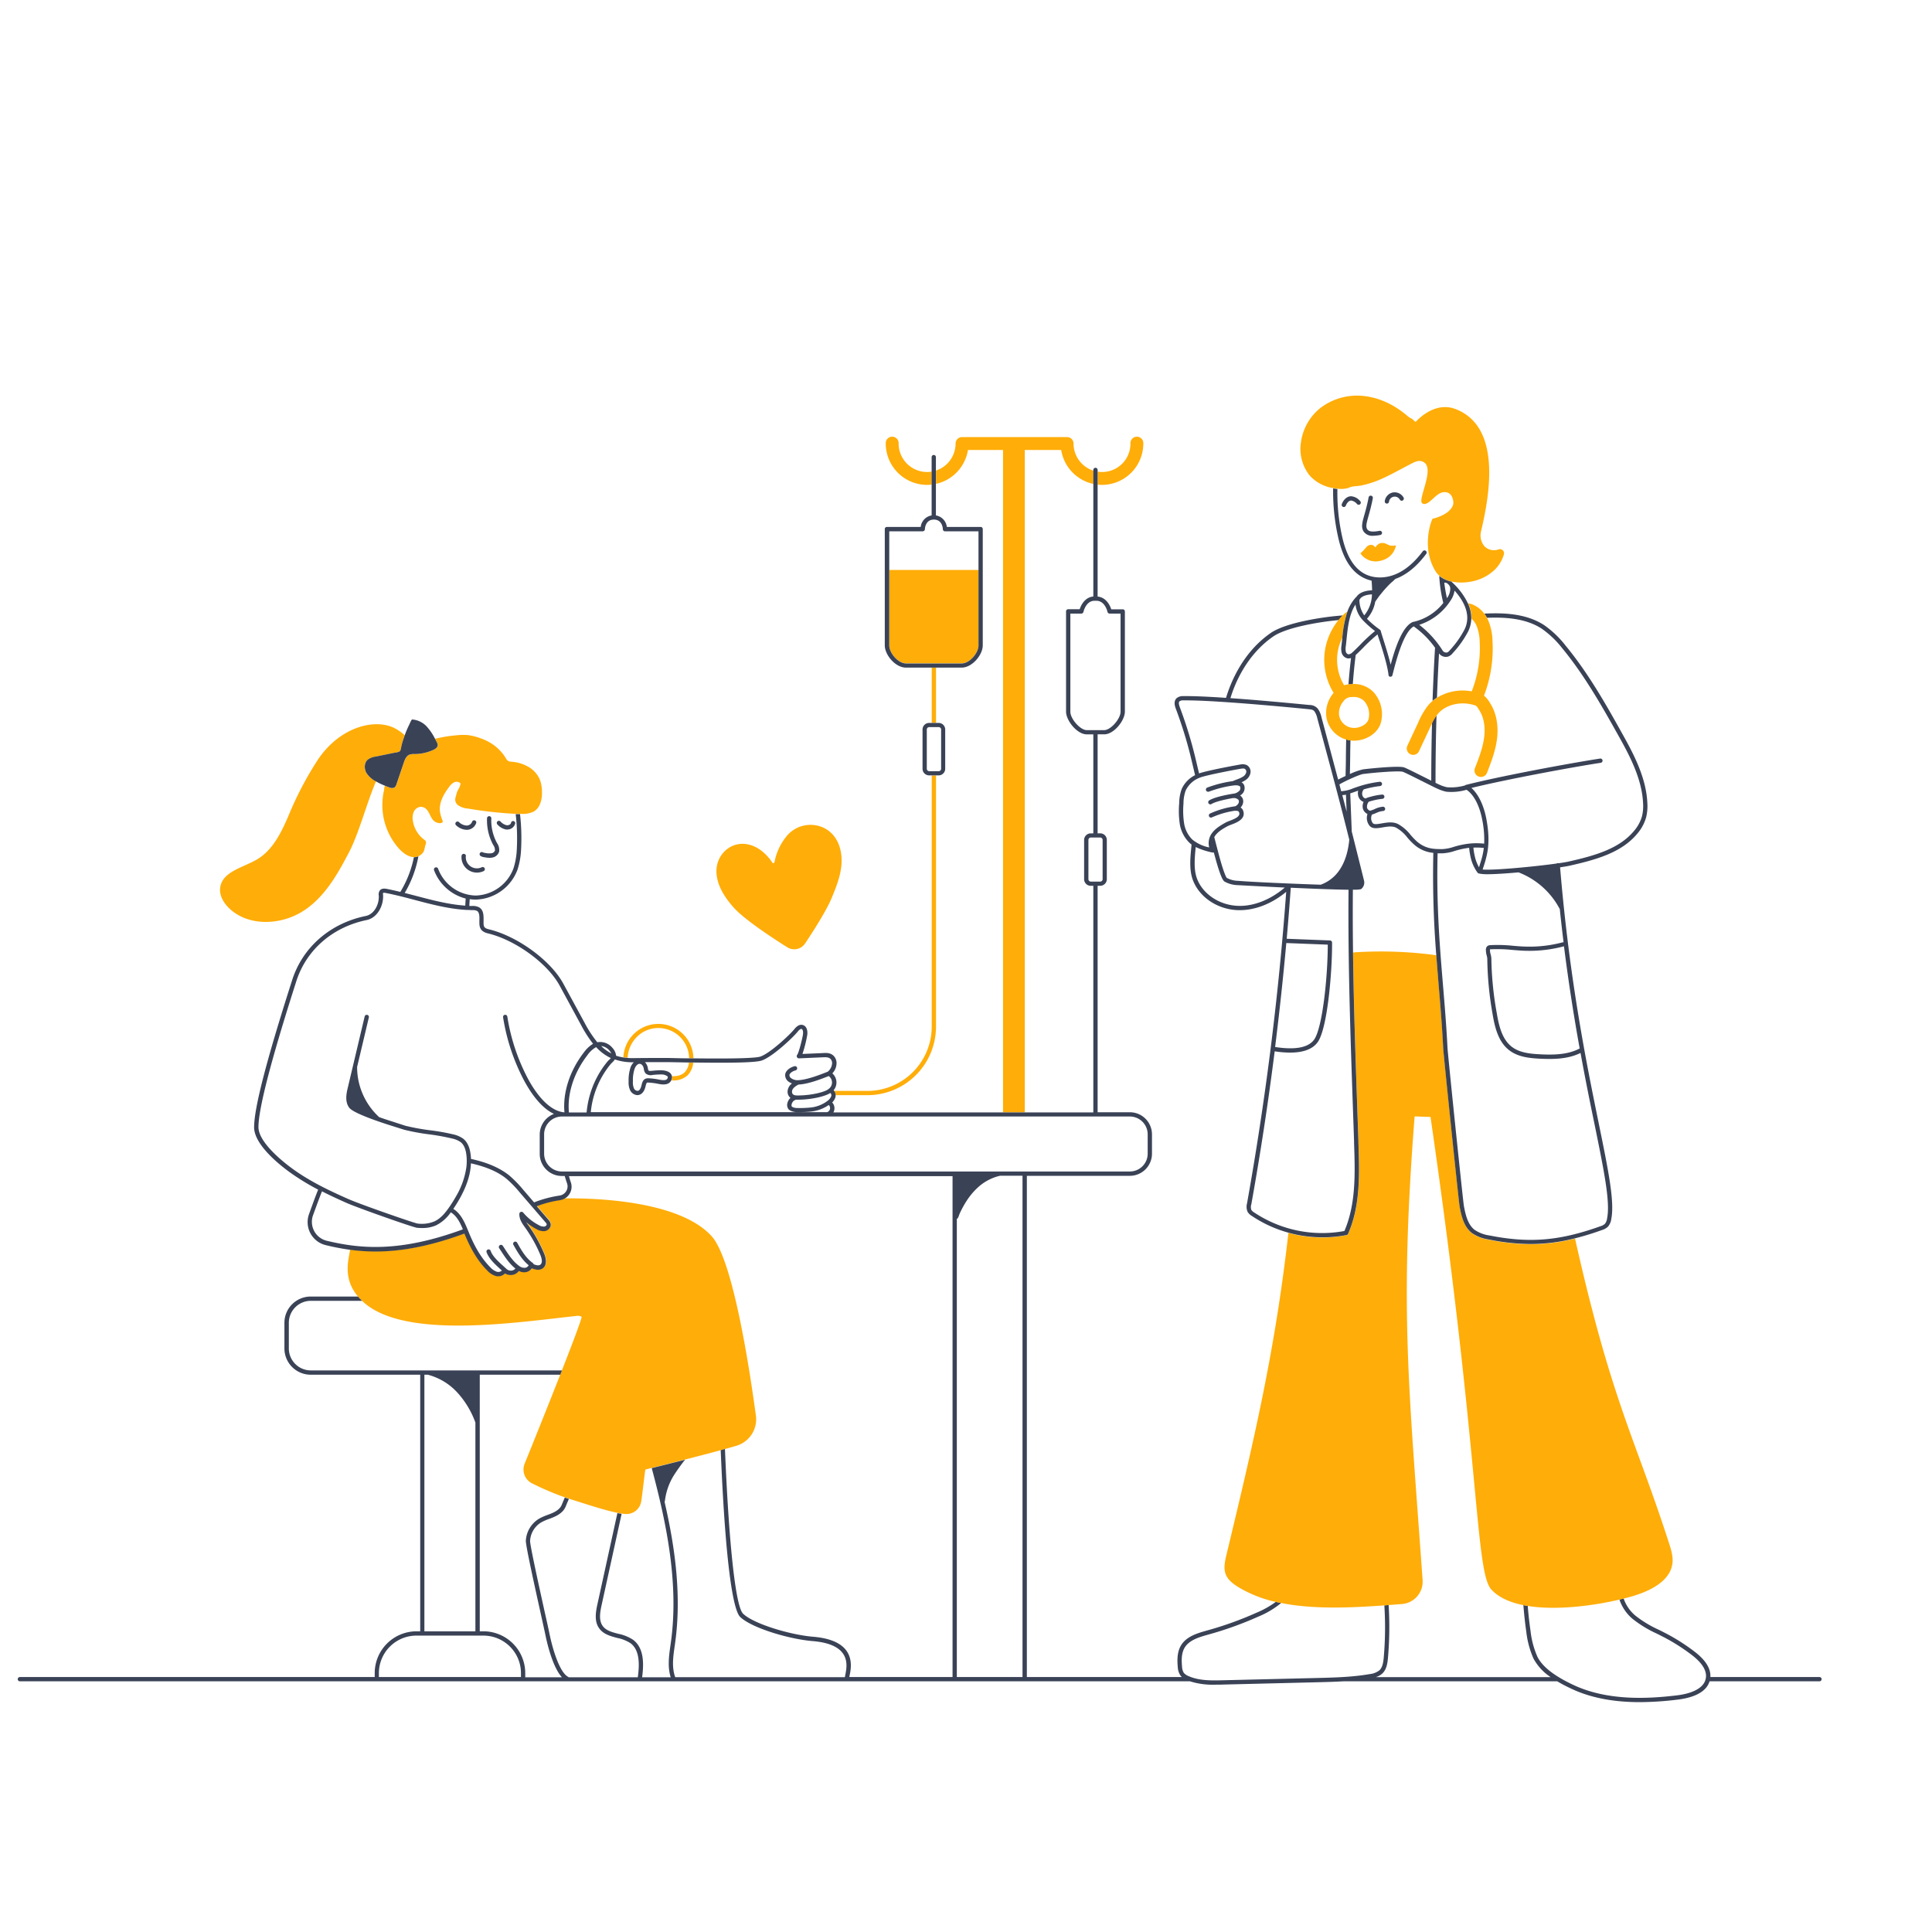<svg id="Capa_1" data-name="Capa 1" xmlns="http://www.w3.org/2000/svg" viewBox="0 0 800 800"><defs><style>.cls-1{fill:none;}.cls-2{fill:#ffad08;}.cls-3{fill:#3a4256;}</style></defs><path class="cls-1" d="M592.35,462.48l-6.59-.23c-6.23,80.56-2.52,110,3.31,192a9.29,9.29,0,0,1-8.53,9.91l-5.57.43a147.79,147.79,0,0,1-.27,22.15c-.22,2.14-.6,4.55-2.31,6.18a7,7,0,0,1-2.69,1.49h72.41a21.47,21.47,0,0,1-7.09-7.66,38,38,0,0,1-3-11.17c-.53-3.62-.92-7.29-1.2-11-5.49-1.1-10.19-3.12-13.26-6.44C610.73,650.8,613.08,605.46,592.35,462.48Z"/><path class="cls-1" d="M549.26,297.17a12.76,12.76,0,0,1,2.9-10.18l.07-.07a25.86,25.86,0,0,1,2.06-30.16c-7.84.71-21.57,3-27.1,6.8-10.78,7.47-15.68,19-17.7,25.52,15.38,1.08,32.52,2.8,32.73,2.83h.09a4.45,4.45,0,0,1,3.32,1.49,8.91,8.91,0,0,1,1.54,3.52l2.73,10.14q2.15,7.92,4.26,15.85c.69-.37,1.8-.92,3.07-1.51.06-2.65.1-5.47.14-8.44,0-2.15.06-4.4.11-6.72A11.58,11.58,0,0,1,549.26,297.17Z"/><path class="cls-1" d="M593.51,353.22a13.75,13.75,0,0,1-7.77-3.28,27.4,27.4,0,0,1-3-3.08,15.51,15.51,0,0,0-4.7-4.1c-1.6-.76-3.7-.4-5.54-.08-2.17.38-4.42.77-5.57-.91a5.15,5.15,0,0,1-.68-4.64,3.6,3.6,0,0,1-1.89-2.15,4.45,4.45,0,0,1,.27-2.86,3.37,3.37,0,0,1-2.05-2,4.42,4.42,0,0,1-.19-2.66l-1.45.51c-.64.23-1.25.44-1.83.62l.62,15.78c2.13,8.45,4.83,19.26,5.07,20.27a3.43,3.43,0,0,1-1.24,3.62,13.79,13.79,0,0,1-3.36.2c-.08,8.63,0,17.3.06,26,.54-.07,1.09-.11,1.62-.15a170.38,170.38,0,0,1,32.87,1.27A414.73,414.73,0,0,1,593.51,353.22Z"/><path class="cls-1" d="M558.43,272.7h-.28a3.22,3.22,0,0,1-2.6-2.4,7.64,7.64,0,0,1-.07-3c.1-.85.19-1.71.29-2.58l.06-.56a20.41,20.41,0,0,0,.75,19.68,7.84,7.84,0,0,1,1.82-.41c.27-3.63.61-7.27,1.05-10.87A3,3,0,0,1,558.43,272.7Z"/><path class="cls-1" d="M557.43,335.39c.05.2.11.43.18.68l-.28-7a9.61,9.61,0,0,1-1.51.2C556.36,331.3,556.9,333.34,557.43,335.39Z"/><path class="cls-1" d="M608.34,351.08a35,35,0,0,0-5.93,1.28,18.81,18.81,0,0,1-5.07,1H595.9l13,1.33A27.83,27.83,0,0,1,608.34,351.08Z"/><path class="cls-1" d="M555.36,327.49a15.24,15.24,0,0,0,5-1.22c1-.36,2.18-.77,3.5-1.16h0a44.77,44.77,0,0,1,7.42-1.53.89.89,0,0,1,.21,1.77,41,41,0,0,0-6.79,1.37,1.05,1.05,0,0,0-.07.11,2.57,2.57,0,0,0-.38,2.67,1.74,1.74,0,0,0,1.22,1,5.7,5.7,0,0,1,.76-.34,11.32,11.32,0,0,1,1.32-.39,26.52,26.52,0,0,1,4.76-.9.87.87,0,0,1,.94.82.89.89,0,0,1-.82.95,25.2,25.2,0,0,0-4.44.85,10.68,10.68,0,0,0-1.14.33l-.1,0a.83.83,0,0,1-.07.13,3.42,3.42,0,0,0-.61,2.45,2,2,0,0,0,1.22,1.18,12.79,12.79,0,0,0,1.9-.68,9.88,9.88,0,0,1,3.47-1,.92.92,0,0,1,.91.87.88.88,0,0,1-.86.91,8.26,8.26,0,0,0-2.84.81,18.53,18.53,0,0,1-1.77.67,3.42,3.42,0,0,0,.29,3.47c.48.7,1.76.53,3.81.17s4.49-.78,6.61.23a17.24,17.24,0,0,1,5.26,4.52,27.64,27.64,0,0,0,2.82,2.9c3.63,3,7,3,10.24,3h.22a17.8,17.8,0,0,0,4.59-.91,34.69,34.69,0,0,1,7.16-1.43h0a30.75,30.75,0,0,1,5.46.09,40.71,40.71,0,0,0-.81-9.93c-1.11-5.85-3.52-10.42-6.49-12.38a22.28,22.28,0,0,1-8.41.8,17.65,17.65,0,0,1-3.67-1.26c-.34-.15-1-.47-1.89-.9l-.11-.06-3.75-1.87c-3.35-1.68-7.92-4-8.56-4.16-1.78-.51-12.26.36-16.17.9-2.11.28-9.16,3.71-10.08,4.25C554.87,325.62,555.11,326.56,555.36,327.49Z"/><path class="cls-1" d="M609.41,286.28a49.34,49.34,0,0,0,3.29-20.78,18.5,18.5,0,0,0-1.4-6.64,8.21,8.21,0,0,0-1.88-2.55h-.09a12.88,12.88,0,0,1-1.29,5.09,41.81,41.81,0,0,1-6.4,9,4.2,4.2,0,0,1-1.86,1.39,3.41,3.41,0,0,1-.95.14,3.51,3.51,0,0,1-2.85-1.43q-.51,9.12-.85,18.29A20.33,20.33,0,0,1,609.41,286.28Z"/><path class="cls-1" d="M610.11,350.94a25.44,25.44,0,0,0,.65,3.92l2.87.29a29.07,29.07,0,0,0,.78-4.08A29.14,29.14,0,0,0,610.11,350.94Z"/><path class="cls-1" d="M618,265.18a54.68,54.68,0,0,1-3.58,22.89,9.55,9.55,0,0,1,2.32,2.76l.22.34c2.58,4,3.58,9.37,2.81,15.08-.66,4.88-2.42,9.4-4.11,13.77a2.67,2.67,0,0,1-2.48,1.7,2.58,2.58,0,0,1-1-.19,2.66,2.66,0,0,1-1.52-3.44c1.59-4.08,3.22-8.3,3.8-12.56.6-4.45-.11-8.53-2-11.47l-.22-.35c-.93-1.46-.93-1.46-2.06-1.79-5.54-1.63-11.64-.12-14.84,3.65-.17.2-.32.43-.48.65q-.42,14-.41,28c.65.32,1.14.56,1.4.67a16.17,16.17,0,0,0,3.3,1.15,21.1,21.1,0,0,0,7.49-.73.86.86,0,0,1,.39-.23c13.69-3.51,42.45-8.88,55.47-10.89a.89.89,0,1,1,.27,1.75c-12.42,1.92-39.22,6.91-53.46,10.4,2.84,2.52,5.09,7.09,6.16,12.69,1.47,7.69.89,12.56-.08,16.3L641.7,358l2.88-.38a.82.82,0,0,1,.78-.11c1.86-.27,3.34-.51,4.21-.71,10.79-2.44,21-5.26,27.17-12.8a16,16,0,0,0,3.19-5.9,17.84,17.84,0,0,0,.46-5.47c-.48-10.63-6.16-20.76-10.72-28.9-6-10.71-13.48-24-22.75-35.25a39.32,39.32,0,0,0-8.54-8.14c-6.64-4.29-15.11-4.78-22.63-4.47.12.23.25.45.36.68A23,23,0,0,1,618,265.18Z"/><path class="cls-1" d="M587.55,311a2.66,2.66,0,1,1-4.83-2.25l4.54-9.72a30.08,30.08,0,0,1,4-6.91,16,16,0,0,1,2-2q.39-10.82,1-21.57a.68.68,0,0,1,.08-.31,37,37,0,0,0-8.88-8.91c-2.92,1.61-5.8,8.06-8.56,19.21-.11.42-.2.77-.26,1v0s0,.05,0,.08a1.24,1.24,0,0,1-.1.2l-.08.08a1.07,1.07,0,0,1-.16.14l-.1.05-.2.07-.07,0h-.11l-.22,0,0,0a1,1,0,0,1-.18-.09l-.12-.07a.93.93,0,0,1-.13-.15.7.7,0,0,0-.08-.1,1.27,1.27,0,0,1-.06-.18c0-.05,0-.09,0-.14h0c-.42-3.76-2.15-9.27-3.54-13.71-.35-1.09-.67-2.12-1-3.08a69.13,69.13,0,0,0-6.12,5.68c-1.18,1.18-2.22,2.22-2.93,2.84-.51,4-.9,8-1.2,12a11.34,11.34,0,0,1,8.63,3.44A13.63,13.63,0,0,1,572,298.4c-.87,5.14-6.36,8.33-11.26,8.33-.26,0-.53,0-.79,0l-.69-.08c0,2.19-.07,4.33-.1,6.38q-.06,4-.13,7.61a27.12,27.12,0,0,1,5.44-1.93c2.29-.31,14.4-1.57,16.91-.84.73.21,4,1.83,8.85,4.27l2.49,1.25q0-12,.32-24c-.32.65-.64,1.31-.94,2Z"/><path class="cls-1" d="M564.91,254.81a13.91,13.91,0,0,0,3.18-8.69c-1.64.08-4.43.5-5.17,2.33A11.07,11.07,0,0,0,564.91,254.81Z"/><path class="cls-1" d="M600.53,243.48a2.86,2.86,0,0,0-.59-1.32l-.63-.58h0a1.7,1.7,0,0,0-1.24-.26,62.62,62.62,0,0,0,1.1,6.38A6.65,6.65,0,0,0,600.53,243.48Z"/><path class="cls-1" d="M594.28,236.31c-6-10.11-1.34-21.5-1.08-21.57a17.28,17.28,0,0,0,5.8-2.43c1.26-.92,2.84-2.58,2.78-4.27s-.81-3.7-2.63-4.18c-3.92-1.05-6.43,4.49-9.24,4.8a1.31,1.31,0,0,1-1.23-.57c-1.2-2,4.84-13.26,1.35-16.37-1.6-1.43-3.38-.89-5-.09-4.14,2.08-8.15,4.42-12.37,6.35a41.08,41.08,0,0,1-8.95,3c-1.44.29-3,.23-4.41.63-.42.12-.82.34-1.24.47a11,11,0,0,1-4.2.24,84,84,0,0,0,1.85,19.21c1.78,8.31,4.87,13.52,9.46,15.94,3.83,2,8.84,2,13.4-.11,3.79-1.73,7.37-4.84,10.64-9.24a.89.89,0,0,1,1.43,1.06c-3.45,4.65-7.26,7.94-11.33,9.8q-.71.31-1.41.57l-.37.31a10.14,10.14,0,0,1-1.08,1c-.37.34-.72.69-1.08,1a47.69,47.69,0,0,0-3.54,4c-.56.7-1.1,1.41-1.61,2.14l-.7,1a14.17,14.17,0,0,1-3.42,7.07,39.28,39.28,0,0,0,5.34,4.51,1.12,1.12,0,0,1,.2.17s0,0,0,0a.92.92,0,0,1,.13.24.05.05,0,0,0,0,0c.35,1.22.79,2.62,1.26,4.11,1,3.12,2.12,6.76,2.88,10,2-7.45,5-16,9.29-17.75h.06l.09,0a21.81,21.81,0,0,0,12.36-7.83,57,57,0,0,1-1.67-11.19A8.32,8.32,0,0,1,594.28,236.31Zm-29.35-23.12c.52-1.83,1.16-4.11,1.75-7.17a.89.89,0,1,1,1.74.33c-.6,3.14-1.26,5.46-1.78,7.32-.87,3.08-1.19,4.37-.5,5.46.81,1.28,3.06,1,5.1.64a.87.87,0,0,1,1,.72.88.88,0,0,1-.71,1,17,17,0,0,1-2.94.33,4.39,4.39,0,0,1-4-1.77C563.5,218.28,564,216.36,564.93,213.19Zm-3-4.47a4,4,0,0,0-2.43-1.46h0c-1,0-1.84,1.06-2.22,2.1a.88.88,0,0,1-.83.58.81.81,0,0,1-.31-.05.89.89,0,0,1-.53-1.14c.55-1.5,1.89-3.26,3.89-3.26h0a5.44,5.44,0,0,1,3.66,1.95.89.89,0,1,1-1.23,1.28Zm8.81,23.68c-4.74.71-7.7-3.2-7.33-3.43,1.05-.64,2.32-2.64,3.08-3a2.62,2.62,0,0,1,1.8-.28,4.17,4.17,0,0,1,1.26,1,3.24,3.24,0,0,1,2.63-1.84c1.73-.08,2.25.85,3.72,1.11a5.66,5.66,0,0,0,2.13-.1S577.4,231.41,570.74,232.4Zm10.1-25.18a.88.88,0,0,1-1.2-.35,2.4,2.4,0,0,0-4.48.86.88.88,0,0,1-.88.78h-.1a.89.89,0,0,1-.78-1,4.16,4.16,0,0,1,7.79-1.5A.88.88,0,0,1,580.84,207.22Z"/><path class="cls-1" d="M512.51,366.5A11.64,11.64,0,0,1,507,365c-.36-.23-1.44-.94-4.1-11-.09-.35-.18-.7-.28-1l-.23,0-.19,0a.69.69,0,0,1-.2,0,29.51,29.51,0,0,1-6.88-2.28v.09c-.41,4.2-.87,8.95.44,12.71,2.33,6.63,9.45,11.39,17.32,11.57,6.41.17,13.32-2.62,19.12-7.63C521.65,367,512.71,366.51,512.51,366.5Z"/><path class="cls-1" d="M400.81,186.32a17.15,17.15,0,0,1-13.23,14v13.07a5.43,5.43,0,0,1,4.52,4.76h14a.87.87,0,0,1,.88.88v48.15c0,3.94-4.34,9.22-8.77,9.22H387.58v22.91h1.08a2.73,2.73,0,0,1,2.73,2.73v16.25a2.74,2.74,0,0,1-2.73,2.74h-1.08v104a28.41,28.41,0,0,1-28.38,28.38H346a2.69,2.69,0,0,1-.08.8,4.87,4.87,0,0,1-1.36,2.2,3.29,3.29,0,0,1,.74,1.19,3.56,3.56,0,0,1-.22,2.93h70.24V186.32Z"/><path class="cls-1" d="M282.08,606.41c-1.11,1.52-2.22,3-3.19,4.64a25.84,25.84,0,0,0-3.44,9.42c-.08.5-.15,1-.23,1.49,4.27,18.69,7.09,38.77,4.31,58.44l-.14,1c-.66,4.59-1.28,8.92.2,13H349.9c0-.18.07-.35.12-.56.5-2.33,1.35-6.23-1-9.38-2.06-2.79-6.25-4.46-12.46-5-9.8-.81-25.4-5.48-30.05-10.06-2-2-5.73-13.7-8-69-4.61,1.25-9.89,2.62-14.79,3.87C283.13,605,282.6,605.71,282.08,606.41Z"/><path class="cls-1" d="M217.24,606.09c2.88-7.07,9.31-23,14.73-36.85H198.66V675.49h1.53a17.33,17.33,0,0,1,17.3,17.31v1.62h15.18c-3.86-4.18-6.21-14.35-6.89-17.71-.3-1.45-1-4.68-1.92-8.77-3.28-14.81-6.21-28.26-6.14-30.08a11.36,11.36,0,0,1,5.54-9.14,23.43,23.43,0,0,1,3.5-1.54c2-.76,3.91-1.47,5.22-3.1a6.46,6.46,0,0,0,.84-1.64c.09-.22.17-.43.26-.64l.78-1.79a119,119,0,0,1-13.53-5.77A6.41,6.41,0,0,1,217.24,606.09Z"/><path class="cls-1" d="M235.55,620.57l-.84,1.93-.24.6a8.28,8.28,0,0,1-1.1,2.1c-1.62,2-3.84,2.84-6,3.64a21.14,21.14,0,0,0-3.24,1.42,9.52,9.52,0,0,0-4.65,7.68c-.08,1.73,3.94,19.87,6.09,29.62.91,4.1,1.63,7.33,1.93,8.8,1.46,7.16,4.36,16.14,7.71,17.87a.87.87,0,0,1,.23.19h28.63c.71-5.1.92-11.16-3-14.09a15.94,15.94,0,0,0-5.55-2.2c-2.81-.73-5.71-1.49-7.46-4-2.05-2.88-1.44-6.69-.7-10l8.26-37.69c-5.55-1.11-13.39-3.77-19-5.5Z"/><path class="cls-1" d="M189.53,333.36a3.25,3.25,0,0,1-1.07-1.91,5.17,5.17,0,0,1,.38-2.09,8.45,8.45,0,0,1,.8-2.31,7.44,7.44,0,0,0,1.05-2.58A2.23,2.23,0,0,0,188,324a6.05,6.05,0,0,0-2.15,2c-2.27,3-4.23,6.59-3.7,10.3a16.28,16.28,0,0,0,1.05,3.55c.17.43.11.67-.29.88a1.91,1.91,0,0,1-1.08.16,4,4,0,0,1-2.36-1.07c-1.49-1.43-1.75-3.91-3.44-5.1a3.38,3.38,0,0,0-1.84-.59,3.5,3.5,0,0,0-3,2.3,6.7,6.7,0,0,0-.29,3.47,12,12,0,0,0,3.69,7,10.47,10.47,0,0,0,1.15.94c1,.74.55,1.58.24,2.55a14.27,14.27,0,0,1-.54,2.14,4.52,4.52,0,0,1-2.25,2.06,45.84,45.84,0,0,1-5.67,15.17L172.4,371c6.6,1.75,13.39,3.54,20.25,4v-.12c0-1,.11-2.08.18-2.92a19.07,19.07,0,0,1-13.11-11.74.89.89,0,1,1,1.68-.6A17.06,17.06,0,0,0,197,370.68h.06a17.2,17.2,0,0,0,15.63-11.22,29.8,29.8,0,0,0,1.37-7.57,87.42,87.42,0,0,0-.44-14.93,168.44,168.44,0,0,1-19.88-2.14A8.07,8.07,0,0,1,189.53,333.36Zm16.37,6.75a.88.88,0,0,1,1.25,0,5,5,0,0,0,2.6,1.61c.74.11,1.71-.3,1.83-1a.89.89,0,0,1,1-.73.9.9,0,0,1,.72,1,3.3,3.3,0,0,1-3.34,2.5,2.81,2.81,0,0,1-.5,0,6.58,6.58,0,0,1-3.6-2.12A.88.88,0,0,1,205.9,340.11Zm-7.09,13.28A.88.88,0,0,1,200,353a4,4,0,0,0,1,.24,7.2,7.2,0,0,0,2.56.12,1.8,1.8,0,0,0,1.43-1.12,3.63,3.63,0,0,0-.69-2.27l-.08-.14a21.26,21.26,0,0,1-2.51-10.88.89.89,0,1,1,1.77.07,19.51,19.51,0,0,0,2.3,10l.08.15a4.92,4.92,0,0,1,.85,3.55,3.55,3.55,0,0,1-2.79,2.42,5.51,5.51,0,0,1-1.14.11,12.39,12.39,0,0,1-2.07-.22,4.94,4.94,0,0,1-1.45-.4A.89.89,0,0,1,198.81,353.39Zm.77,5.72a.89.89,0,0,1,.79,1.59,6.34,6.34,0,0,1-2.83.65,6.36,6.36,0,0,1-6.38-6.94.89.89,0,0,1,1-.81.9.9,0,0,1,.81,1,4.61,4.61,0,0,0,6.65,4.54Zm-4.06-18.82a.89.89,0,0,1,1.72.45,4.12,4.12,0,0,1-4,2.87h0a6.68,6.68,0,0,1-4.31-1.85.89.89,0,1,1,1.18-1.33,4.94,4.94,0,0,0,3.13,1.41h0A2.41,2.41,0,0,0,195.52,340.29Z"/><path class="cls-1" d="M405.17,236V220H391.3a.88.88,0,0,1-.88-.86c0-.4-.26-4-3.72-4s-3.71,3.56-3.72,4a.9.9,0,0,1-.89.85H368.22V236Z"/><path class="cls-1" d="M439.38,186.32H424.31V460.61h28.41V366.78h-1.07a2.74,2.74,0,0,1-2.74-2.73V347.8a2.74,2.74,0,0,1,2.74-2.73h1.07v-41H450c-4,0-8.54-5.7-8.54-9.42V253.18a.88.88,0,0,1,.89-.88h4.76c.65-2.05,2.4-5,5.64-5.27V200.39A17.17,17.17,0,0,1,439.38,186.32Z"/><path class="cls-1" d="M265.49,621.73a6.18,6.18,0,0,1-6.55,5.19c-.48,0-1-.1-1.54-.18l-8.28,37.77c-.68,3.11-1.21,6.33.42,8.63,1.38,2,3.85,2.59,6.46,3.28a17.27,17.27,0,0,1,6.16,2.49c4.58,3.43,4.47,10,3.73,15.51h11.83c-1.36-4.35-.72-8.88-.09-13.28l.14-1c3.47-24.58-1.93-49.94-7.9-72.32-1.62.4-2.58.65-2.6.67C267,608.82,266.17,617.38,265.49,621.73Z"/><path class="cls-1" d="M279.44,427.63A12.73,12.73,0,0,0,259.92,438c.76.06,1.53.09,2.36.08,4.61-.08,9.29-.11,12.2-.07l2.17,0c3.16.07,6.05.12,8.72.16A13.09,13.09,0,0,0,279.44,427.63Z"/><path class="cls-1" d="M240.8,545.23a3.29,3.29,0,0,0-2.28-.31c-23.88,2.55-67.91,9.4-86.34-4.36a26.65,26.65,0,0,1-2.29-1.92H128.65a9.12,9.12,0,0,0-9.1,9.11v10.61a9.11,9.11,0,0,0,9.1,9.1h104C237.38,555.44,241.14,545.48,240.8,545.23Z"/><path class="cls-1" d="M294.73,511.92c9,10.05,16,57.09,18.3,74.23a11.44,11.44,0,0,1-8.11,12.52c-1.39.41-3,.86-4.65,1.32,1.64,39.78,4.42,65.16,7.49,68.19,4.28,4.22,19.5,8.78,29,9.56,6.74.55,11.36,2.47,13.74,5.68,2.81,3.8,1.82,8.36,1.29,10.81l0,.19h42.72V486.88H235.7c.24.88.49,1.74.78,2.56a5.63,5.63,0,0,1-2.67,6.79C246.15,496.06,281.35,497.07,294.73,511.92Z"/><path class="cls-1" d="M423.42,486.88h-9.29a20.32,20.32,0,0,0-9.27,4.92,28.65,28.65,0,0,0-4.54,5.41,41.61,41.61,0,0,0-3,5.52c-.19.41-.53,1.86-1.1,2V694.42h27.22Z"/><path class="cls-1" d="M223.53,477.72v-8a9.18,9.18,0,0,1,5.9-8.55c-5.21-2.44-9.39-8.33-12.21-13.5a84,84,0,0,1-8.86-26.49.89.89,0,1,1,1.76-.26,82.19,82.19,0,0,0,8.65,25.9c4.68,8.54,10,13.36,15,13.71-.71-8.14,2.16-17.14,8-24.76a13.31,13.31,0,0,1,3.84-3.63,52,52,0,0,1-5-7.83l-8.85-16.29c-5-9.23-18.39-18.93-29.79-21.62-3.54-.87-3.47-3.2-3.43-4.91v-.36c0-1.57.1-3.34-.94-4a4,4,0,0,0-2-.33c-.67,0-1.33-.05-2-.08h-.14l-.1,0c-7.33-.39-14.47-2.26-21.39-4.09-4-1.06-8.11-2.15-12.19-2.93-.91-.18-1.09,0-1.12,0a1.9,1.9,0,0,0,0,.83c.28,4.28-2.23,9.4-6.74,10.36h0c-14.12,2.9-25,12.36-29.17,25.31C112.26,438.75,107,459.09,107,466.7c0,6.48,10.75,14.79,14,17.18,7.27,5.29,15.46,9.19,23.23,12.62,5.3,2.34,27.24,9.94,28.61,10.14a13.63,13.63,0,0,0,7-.88c2.78-1.27,4.78-3.85,6.54-6.45.85-1.26,1.61-2.5,2.3-3.71l4.36-11.92a20.73,20.73,0,0,0,0-5.89c-.35-2.3-1.13-3.94-2.32-4.87a9.48,9.48,0,0,0-3.1-1.38,91.6,91.6,0,0,0-10-1.84,88.82,88.82,0,0,1-10.24-1.89L161.5,466c-3.47-1.1-14.95-4.85-16.82-7.2-2-2.56-1.15-6.29-.67-8.29l7-29.56a.89.89,0,0,1,1.07-.66.88.88,0,0,1,.66,1.07l-4.86,20.51A28.17,28.17,0,0,0,157,462.58c1.65.58,3.35,1.15,5,1.67l5.91,1.87a92.81,92.81,0,0,0,10,1.83,89.24,89.24,0,0,1,10.24,1.89,11.26,11.26,0,0,1,3.66,1.68c1.55,1.22,2.56,3.24,3,6,.11.78.18,1.57.22,2.37,4.55,1,10.87,2.79,15.83,6.83a48.12,48.12,0,0,1,5.85,6l4.45,5.17a48.24,48.24,0,0,1,10.6-2.83,3.86,3.86,0,0,0,2.72-1.84,3.75,3.75,0,0,0,.33-3.21c-.35-1-.65-2.07-.93-3.15h-1.18A9.17,9.17,0,0,1,223.53,477.72Z"/><path class="cls-1" d="M196.88,589.05a37,37,0,0,0-7.69-12.66,25.24,25.24,0,0,0-12-7.15h-1.43V675.49h21.15Z"/><path class="cls-1" d="M191.7,509.06c-1.21-2.87-2.6-5.61-5-7.05a16.23,16.23,0,0,1-6.06,5.37,13.84,13.84,0,0,1-5.81,1.13c-.67,0-1.37,0-2.1-.1-1.58-.14-24.46-8.22-29.15-10.28-3.36-1.49-6.79-3.07-10.21-4.81-1,2.33-2.21,5.78-3.43,9.13l-.27.74a8.06,8.06,0,0,0,5.68,10.59C149,517.06,165.34,518.75,191.7,509.06Z"/><path class="cls-1" d="M330.21,453.62h.09c6,0,11.51-1.55,12.71-2.62l0,0,.06-.05a3.27,3.27,0,0,0,.08-5.37c-3.57,1.41-8.66,3.35-12.53,3.52l0,0c-.8.42-2.67,1.43-2.67,2.89C328,453.14,328.6,453.61,330.21,453.62Z"/><path class="cls-1" d="M457.25,302.33c2.65,0,6.76-4.64,6.76-7.64V254.07h-4.55a.89.89,0,0,1-.87-.7c0-.19-1-4.6-4.58-4.6h-.8c-3.53,0-4.53,4.41-4.58,4.6a.88.88,0,0,1-.86.7h-4.56v40.62c0,3,4.11,7.64,6.76,7.64h7.28Z"/><path class="cls-1" d="M330,458.79a46,46,0,0,0,5.51-.18,14,14,0,0,0,7.24-2.8,4.35,4.35,0,0,0,1.52-2,1.3,1.3,0,0,0-.22-1.06.79.79,0,0,0-.19-.18c-2.06,1.38-7.75,2.78-13.5,2.78h-.09l-.53,0a2.39,2.39,0,0,0-1.86,1.84,1.15,1.15,0,0,0,.16,1.07A4.17,4.17,0,0,0,330,458.79Z"/><path class="cls-1" d="M253.46,440.14a8.2,8.2,0,0,0-.59.61,36.94,36.94,0,0,0-8.19,19.86h97.9a2.15,2.15,0,0,0,.93-.76,1.8,1.8,0,0,0,.14-1.56,1.44,1.44,0,0,0-.44-.65,15.88,15.88,0,0,1-7.59,2.74c-1.48.14-3,.2-4.48.2h-1.23a5.62,5.62,0,0,1-3.18-1,2.88,2.88,0,0,1-.63-2.73,4.42,4.42,0,0,1,1.27-2.17,3.16,3.16,0,0,1-1.2-2.64,4.32,4.32,0,0,1,1.83-3.32,5.81,5.81,0,0,1-1.62-.91,3.28,3.28,0,0,1-1.19-2.86c.13-1.21,1.5-2.76,3.88-3.38a.89.89,0,0,1,.45,1.72c-1.84.48-2.53,1.54-2.57,1.85a1.53,1.53,0,0,0,.56,1.3,4.53,4.53,0,0,0,2.57.93c3.66,0,9.28-2.17,12.72-3.52a4.83,4.83,0,0,0,1.81-3.67,2.56,2.56,0,0,0-.33-1.16c-.67-1.17-1.78-1.21-3.38-1.14l-10,.44a.86.86,0,0,1-.83-.49.88.88,0,0,1,.1-1c.65-.79,2.21-7,2.38-8.54.11-1-.06-2-.59-2.14-.38-.1-.94.29-1.61,1.12-1.79,2.22-10.11,10.18-14.75,11.9-2.24.82-11.38,1.11-28.52.87a7.65,7.65,0,0,1-8.47,7.31l-.59,0c-1.07,2.36-4.3,1.71-5.58,1.44a27,27,0,0,0-3.81-.48,1.8,1.8,0,0,0-.58,0c-.36.14-.54,1-.63,1.36-.49,2.17-1.44,3.43-2.83,3.75a2.72,2.72,0,0,1-.63.08,3.58,3.58,0,0,1-3-2.07,7.8,7.8,0,0,1-.6-3.65,16.71,16.71,0,0,1,.84-5.9,5.75,5.75,0,0,1,1.32-2h-.15a22.45,22.45,0,0,1-7.65-1.08A9.4,9.4,0,0,1,253.46,440.14Z"/><path class="cls-1" d="M283.49,444a6.64,6.64,0,0,0,1.79-4l-8.67-.16-2.15,0c-1.88,0-4.51,0-7.37,0a4.91,4.91,0,0,1,1.18,2.31l.05.31a2.06,2.06,0,0,0,.29.89c.25.23.95.15,1.37.1h0a31.62,31.62,0,0,1,3.76-.23h0c.7,0,3,.11,4.07,1.45a2.44,2.44,0,0,1,.43.93C280.59,445.62,282.32,445.09,283.49,444Z"/><path class="cls-2" d="M149.89,538.64a26.65,26.65,0,0,0,2.29,1.92c18.43,13.76,62.46,6.91,86.34,4.36a3.29,3.29,0,0,1,2.28.31c.34.25-3.42,10.21-8.13,22.23-.23.59-.46,1.18-.7,1.78-5.42,13.81-11.85,29.78-14.73,36.85a6.41,6.41,0,0,0,3.09,8.15A119,119,0,0,0,233.86,620l1.69.56,1.12.37c5.59,1.73,13.43,4.39,19,5.5.61.12,1.19.22,1.75.3s1.06.15,1.54.18a6.18,6.18,0,0,0,6.55-5.19c.68-4.35,1.52-12.91,1.78-13.22,0,0,1-.27,2.6-.67,3-.75,8.14-2,13.85-3.49,4.9-1.25,10.18-2.62,14.79-3.87l1.76-.49c1.69-.46,3.26-.91,4.65-1.32A11.44,11.44,0,0,0,313,586.15c-2.34-17.14-9.25-64.18-18.3-74.23-13.38-14.85-48.58-15.86-60.92-15.69a5.5,5.5,0,0,1-1.79.61,45.73,45.73,0,0,0-9.63,2.51l4.8,5.57a3.57,3.57,0,0,1,.94,1.64,2.35,2.35,0,0,1-.41,1.83,3.09,3.09,0,0,1-2,1.27,5.59,5.59,0,0,1-3.38-.79A22.71,22.71,0,0,1,218,506c.29.44.6.87.91,1.31l.11.15a59.12,59.12,0,0,1,6.4,11.54c1.15,2.77,1,4.92-.56,6.07s-3.37.55-4.58,0a3.69,3.69,0,0,1-1.94,1.48,4.55,4.55,0,0,1-3.4-.38,4.06,4.06,0,0,1-2.53,1.61,4.51,4.51,0,0,1-3.21-.58,3.9,3.9,0,0,1-2.87,1.19,3.39,3.39,0,0,1-.78-.08,7.63,7.63,0,0,1-3.7-2.31c-3.68-3.66-6.67-8.49-9.43-15.2l0-.12c-15.05,5.54-26.9,7.44-36.86,7.44a79.58,79.58,0,0,1-10.57-.72c-.78,4.47-3,12.16,3.25,19.45A21.48,21.48,0,0,0,149.89,538.64Z"/><path class="cls-2" d="M383.89,195.45a11.8,11.8,0,0,1-11.79-11.79,2.67,2.67,0,1,0-5.33,0,17.14,17.14,0,0,0,17.12,17.12,17.36,17.36,0,0,0,1.92-.12v-5.38A11.06,11.06,0,0,1,383.89,195.45Z"/><path class="cls-2" d="M456.29,200.78a17.14,17.14,0,0,0,17.13-17.12,2.67,2.67,0,1,0-5.33,0A11.72,11.72,0,0,1,454.5,195.3v5.38A17.73,17.73,0,0,0,456.29,200.78Z"/><path class="cls-2" d="M400.81,186.32h14.53V460.61h9V186.32h15.07a17.17,17.17,0,0,0,13.34,14.07V194.9a11.82,11.82,0,0,1-8.22-11.24,2.67,2.67,0,0,0-2.66-2.67H398.35a2.67,2.67,0,0,0-2.66,2.67,11.81,11.81,0,0,1-8.11,11.19v5.51A17.15,17.15,0,0,0,400.81,186.32Z"/><rect class="cls-2" x="385.81" y="276.44" width="1.78" height="22.91"/><path class="cls-2" d="M359.2,453.49a28.41,28.41,0,0,0,28.38-28.38v-104h-1.77v104a26.64,26.64,0,0,1-26.61,26.61H345.41a3.05,3.05,0,0,1,.61,1.77Z"/><path class="cls-3" d="M388.66,321.07a2.74,2.74,0,0,0,2.73-2.74V302.08a2.73,2.73,0,0,0-2.73-2.73h-3.93a2.73,2.73,0,0,0-2.73,2.73v16.25a2.74,2.74,0,0,0,2.73,2.74h3.93Zm-4.89-2.74V302.08a1,1,0,0,1,1-1h3.93a1,1,0,0,1,1,1v16.25a1,1,0,0,1-1,1h-3.93A1,1,0,0,1,383.77,318.33Z"/><path class="cls-2" d="M368.22,267.22c0,3.07,3.62,7.45,7,7.45h22.95c3.38,0,7-4.38,7-7.45V236H368.22Z"/><path class="cls-3" d="M398.17,276.44c4.43,0,8.77-5.28,8.77-9.22V219.07a.87.87,0,0,0-.88-.88h-14a5.43,5.43,0,0,0-4.52-4.76V189.38a.89.89,0,1,0-1.77,0v24.05a5.43,5.43,0,0,0-4.52,4.76h-14a.87.87,0,0,0-.88.88v48.15c0,3.94,4.34,9.22,8.77,9.22h22.95ZM382.09,220a.9.9,0,0,0,.89-.85c0-.41.25-4,3.72-4s3.7,3.56,3.72,4a.88.88,0,0,0,.88.86h13.87v47.26c0,3.07-3.62,7.45-7,7.45H375.22c-3.38,0-7-4.38-7-7.45V220Z"/><path class="cls-3" d="M199.22,354.58a4.94,4.94,0,0,0,1.45.4,12.39,12.39,0,0,0,2.07.22,5.51,5.51,0,0,0,1.14-.11,3.55,3.55,0,0,0,2.79-2.42,4.92,4.92,0,0,0-.85-3.55l-.08-.15a19.51,19.51,0,0,1-2.3-10,.89.89,0,1,0-1.77-.07,21.26,21.26,0,0,0,2.51,10.88l.08.14a3.63,3.63,0,0,1,.69,2.27,1.8,1.8,0,0,1-1.43,1.12,7.2,7.2,0,0,1-2.56-.12,4,4,0,0,1-1-.24.89.89,0,1,0-.78,1.59Z"/><path class="cls-3" d="M193.2,341.84a4.94,4.94,0,0,1-3.13-1.41.89.89,0,1,0-1.18,1.33,6.68,6.68,0,0,0,4.31,1.85h0a4.12,4.12,0,0,0,4-2.87.89.89,0,0,0-1.72-.45,2.41,2.41,0,0,1-2.32,1.55Z"/><path class="cls-3" d="M209.49,343.48a2.81,2.81,0,0,0,.5,0,3.3,3.3,0,0,0,3.34-2.5.9.9,0,0,0-.72-1,.89.89,0,0,0-1,.73c-.12.7-1.09,1.11-1.83,1a5,5,0,0,1-2.6-1.61.89.89,0,0,0-1.26,1.25A6.58,6.58,0,0,0,209.49,343.48Z"/><path class="cls-3" d="M192.93,354.57a.9.9,0,0,0-.81-1,.89.89,0,0,0-1,.81,6.36,6.36,0,0,0,6.38,6.94,6.34,6.34,0,0,0,2.83-.65.89.89,0,0,0-.79-1.59,4.61,4.61,0,0,1-6.65-4.54Z"/><path class="cls-2" d="M151.72,320.05c-1-1.71-1-4.11.49-5.43a6.76,6.76,0,0,1,3.31-1.32l5.3-1.08,2.68-.55a5.4,5.4,0,0,0,1.94-.5c.44-.31.48-.86.59-1.35.16-.8.35-1.59.56-2.38.28-1,.62-2,1-3a19.31,19.31,0,0,0-4.22-2.93c-7.89-4.05-22.42-.83-31.76,13.08a140.65,140.65,0,0,0-12.14,23.16c-3,7-6.53,14.24-13,18.09-5.77,3.41-14.36,5-15.29,11.65-.46,3.23,1.39,6.38,3.74,8.63,7.75,7.41,20.69,7.06,29.89,1.56s14.76-15.27,19.72-24.78c4.14-7.92,7.53-21.09,11.17-29.34A9.89,9.89,0,0,1,151.72,320.05Z"/><path class="cls-2" d="M173.24,354.54a4.52,4.52,0,0,0,2.25-2.06,14.27,14.27,0,0,0,.54-2.14c.31-1,.78-1.81-.24-2.55a10.47,10.47,0,0,1-1.15-.94,12,12,0,0,1-3.69-7,6.7,6.7,0,0,1,.29-3.47,3.5,3.5,0,0,1,3-2.3,3.38,3.38,0,0,1,1.84.59c1.69,1.19,2,3.67,3.44,5.1a4,4,0,0,0,2.36,1.07,1.91,1.91,0,0,0,1.08-.16c.4-.21.46-.45.29-.88a16.28,16.28,0,0,1-1.05-3.55c-.53-3.71,1.43-7.32,3.7-10.3a6.05,6.05,0,0,1,2.15-2,2.23,2.23,0,0,1,2.68.51,7.44,7.44,0,0,1-1.05,2.58,8.45,8.45,0,0,0-.8,2.31,5.17,5.17,0,0,0-.38,2.09,3.25,3.25,0,0,0,1.07,1.91,8.07,8.07,0,0,0,4.2,1.46A168.44,168.44,0,0,0,213.61,337l1.79,0h.32a10.34,10.34,0,0,0,5.37-1c2.65-1.61,3.44-5.11,3.32-8.2l0-.6a16.5,16.5,0,0,0-.44-3,9.89,9.89,0,0,0-1-2.52,11.33,11.33,0,0,0-3.55-3.77,16.36,16.36,0,0,0-7.64-2.5,3.2,3.2,0,0,1-1.34-.3,3.38,3.38,0,0,1-1.06-1.27,17.92,17.92,0,0,0-1.83-2.49,19.14,19.14,0,0,0-3.94-3.41,21.18,21.18,0,0,0-4.49-2.18,24,24,0,0,0-5.41-1.38,25.76,25.76,0,0,0-5,.12,57.32,57.32,0,0,0-8.55,1.41l.68,1.3a2.87,2.87,0,0,1,.43,1.38c0,.94-1,1.55-1.84,1.95a18.9,18.9,0,0,1-7.62,1.7,5.75,5.75,0,0,0-2.38.31c-1.23.57-1.78,2-2.21,3.27-1,2.95-2,5.91-3,8.86a1.92,1.92,0,0,1-3,1.38c-.61-.22-1.21-.46-1.81-.7l-.19.51a3.45,3.45,0,0,0-.14.9c-.05.65-.28,1.31-.38,2a25.68,25.68,0,0,0-.3,2.64,27,27,0,0,0,7,20.19c1.62,1.69,3.67,3.23,6,3.33l.31,0A4.18,4.18,0,0,0,173.24,354.54Z"/><path class="cls-2" d="M284.72,445.25a8.51,8.51,0,0,0,2.34-5.22l-1.78,0a6.64,6.64,0,0,1-1.79,4c-1.17,1.13-2.9,1.66-5.24,1.6a2.44,2.44,0,0,1,0,1.16,3.25,3.25,0,0,1-.21.6l.59,0A8.45,8.45,0,0,0,284.72,445.25Z"/><path class="cls-2" d="M266.35,427.33a12.73,12.73,0,0,1,19,10.89l1.78,0a14.51,14.51,0,0,0-29-.44c.57.09,1.16.16,1.77.2A13.07,13.07,0,0,1,266.35,427.33Z"/><path class="cls-3" d="M753.41,694.42H708.23c.22-3.51-2-7.08-6.69-10.62a82.1,82.1,0,0,0-11.81-7.5c-1-.5-1.92-1-2.89-1.46a46.48,46.48,0,0,1-9.67-5.85,16.07,16.07,0,0,1-4.86-7.09l-1.73.43a17.73,17.73,0,0,0,5.43,8,47.67,47.67,0,0,0,10,6.1c1,.47,1.92,1,2.86,1.44a81.48,81.48,0,0,1,11.56,7.34c4.43,3.37,6.42,6.62,5.92,9.68-.83,5-7.8,6.62-11.88,7.11-11.56,1.4-28.6,2.47-43-4.32-8-3.76-12.86-7.59-14.88-11.7a36.4,36.4,0,0,1-2.83-10.65q-.75-5.15-1.16-10.37-.92-.15-1.8-.33c.28,3.67.67,7.34,1.2,11a38,38,0,0,0,3,11.17,21.47,21.47,0,0,0,7.09,7.66H569.7a7,7,0,0,0,2.69-1.49c1.71-1.63,2.09-4,2.31-6.18A147.79,147.79,0,0,0,575,664.6l-1.77.14a143.4,143.4,0,0,1-.27,21.82c-.19,1.83-.49,3.87-1.77,5.08a7.83,7.83,0,0,1-4.06,1.57c-7.18,1.25-14.6,1.43-21.78,1.61l-38.88.94c-4.65.12-9.91.25-14.38-1.75a4.8,4.8,0,0,1-1.91-1.33,5.51,5.51,0,0,1-.73-2.68c-.23-2.57-.28-5.51,1.13-7.81,1.95-3.17,6.17-4.35,9.92-5.39a145,145,0,0,0,20.46-7.36,36.61,36.61,0,0,0,9.54-5.68c-.73-.15-1.47-.3-2.19-.47a38.77,38.77,0,0,1-8.08,4.53A143.35,143.35,0,0,1,500,675.1c-4,1.12-8.62,2.39-10.93,6.16-1.69,2.76-1.63,6.21-1.39,8.9a7.06,7.06,0,0,0,1.07,3.57,4.22,4.22,0,0,0,.64.69H425.2V486.88h42.65a9.17,9.17,0,0,0,9.16-9.16v-8a9.17,9.17,0,0,0-9.16-9.16H454.5V366.78h1.08a2.73,2.73,0,0,0,2.73-2.73V347.8a2.73,2.73,0,0,0-2.73-2.73H454.5v-41h2.75c4,0,8.54-5.7,8.54-9.42V253.18a.88.88,0,0,0-.89-.88h-4.76c-.64-2.05-2.39-5-5.64-5.27V194.59a.89.89,0,0,0-1.78,0V247c-3.24.27-5,3.22-5.64,5.27h-4.76a.88.88,0,0,0-.89.88v41.51c0,3.72,4.58,9.42,8.54,9.42h2.75v41h-1.07a2.74,2.74,0,0,0-2.74,2.73v16.25a2.74,2.74,0,0,0,2.74,2.73h1.07v93.83H345.1a3.56,3.56,0,0,0,.22-2.93,3.29,3.29,0,0,0-.74-1.19,4.87,4.87,0,0,0,1.36-2.2,2.69,2.69,0,0,0,.08-.8,3.05,3.05,0,0,0-.61-1.77v0l-.24-.27a5,5,0,0,0-.52-7,6.22,6.22,0,0,0,1.75-4.41,4.37,4.37,0,0,0-.57-2c-1.27-2.19-3.51-2.1-5-2l-8.55.37a52.29,52.29,0,0,0,2-7.95c.24-2.13-.49-3.68-1.9-4.05-1.69-.45-3,1.18-3.45,1.72-1.82,2.26-9.81,9.8-14,11.34-1.41.52-7.58,1-27.81.76l-1.78,0c-2.67,0-5.56-.09-8.72-.16l-2.17,0c-2.91,0-7.59,0-12.2.07-.83,0-1.6,0-2.36-.08s-1.2-.11-1.77-.2a18.84,18.84,0,0,1-3-.72,5.64,5.64,0,0,0-1.49-3.21,6.59,6.59,0,0,0-6.3-2.37,47.17,47.17,0,0,1-5.23-8l-8.85-16.28c-5.23-9.63-19.11-19.72-30.93-22.51-2.06-.5-2.12-1.32-2.08-3.13l0-.36c0-1.94.13-4.35-1.78-5.54a5.58,5.58,0,0,0-3-.61c-.36,0-.73,0-1.1,0V375c0-.87.1-1.89.15-2.68a17.65,17.65,0,0,0,2.41.18h.07a19,19,0,0,0,17.3-12.4,31.63,31.63,0,0,0,1.46-8,88.52,88.52,0,0,0-.42-15l-1.79,0a87.42,87.42,0,0,1,.44,14.93,29.8,29.8,0,0,1-1.37,7.57,17.2,17.2,0,0,1-15.63,11.22H197a17.06,17.06,0,0,1-15.59-11.09.89.89,0,1,0-1.68.6,19.07,19.07,0,0,0,13.11,11.74c-.07.84-.13,2-.18,2.92V375c-6.86-.47-13.65-2.26-20.25-4l-4.83-1.25a45.84,45.84,0,0,0,5.67-15.17,4.18,4.18,0,0,1-1.55.36l-.31,0a44.63,44.63,0,0,1-5.62,14.38c-1.88-.46-3.78-.89-5.67-1.26-.5-.09-2-.39-2.84.68a2.86,2.86,0,0,0-.42,2.11c.22,3.47-1.77,7.67-5.35,8.43h0c-14.75,3-26.16,12.94-30.5,26.51-10.62,33.12-15.78,53.06-15.77,61,0,7.12,10.33,15.4,14.77,18.62a97.22,97.22,0,0,0,11.76,7.2c-1,2.36-2.25,5.89-3.5,9.32l-.27.75a9.8,9.8,0,0,0,6.93,12.91,98.84,98.84,0,0,0,10,1.92,79.58,79.58,0,0,0,10.57.72c10,0,21.81-1.9,36.86-7.44l0,.12c2.76,6.71,5.75,11.54,9.43,15.2a7.63,7.63,0,0,0,3.7,2.31,3.39,3.39,0,0,0,.78.08,3.9,3.9,0,0,0,2.87-1.19,4.51,4.51,0,0,0,3.21.58,4.06,4.06,0,0,0,2.53-1.61,4.55,4.55,0,0,0,3.4.38,3.69,3.69,0,0,0,1.94-1.48c1.21.51,3.12,1.06,4.58,0s1.71-3.3.56-6.07a59.12,59.12,0,0,0-6.4-11.54l-.11-.15c-.31-.44-.62-.87-.91-1.31a22.71,22.71,0,0,0,4.31,2.89,5.59,5.59,0,0,0,3.38.79,3.09,3.09,0,0,0,2-1.27,2.35,2.35,0,0,0,.41-1.83,3.57,3.57,0,0,0-.94-1.64l-4.8-5.57a45.73,45.73,0,0,1,9.63-2.51,5.64,5.64,0,0,0,4.46-7.4c-.29-.82-.54-1.68-.78-2.56H394.43V694.42H351.71l0-.19c.53-2.45,1.52-7-1.29-10.81-2.38-3.21-7-5.13-13.74-5.68-9.46-.78-24.68-5.34-29-9.56-3.07-3-5.85-28.41-7.49-68.19l-1.76.49c2.28,55.27,6,67,8,69,4.65,4.58,20.25,9.25,30.05,10.06,6.21.51,10.4,2.18,12.46,5,2.34,3.15,1.49,7,1,9.38,0,.21-.09.38-.12.56H279.59c-1.48-4.11-.86-8.44-.2-13l.14-1c2.78-19.67,0-39.75-4.31-58.44.08-.5.15-1,.23-1.49a25.84,25.84,0,0,1,3.44-9.42c1-1.6,2.08-3.12,3.19-4.64.52-.7,1.05-1.41,1.64-2.06-5.71,1.46-10.88,2.74-13.85,3.49,6,22.38,11.37,47.74,7.9,72.32l-.14,1c-.63,4.4-1.27,8.93.09,13.28H265.89c.74-5.54.85-12.08-3.73-15.51a17.27,17.27,0,0,0-6.16-2.49c-2.61-.69-5.08-1.33-6.46-3.28-1.63-2.3-1.1-5.52-.42-8.63l8.28-37.77c-.56-.08-1.14-.18-1.75-.3l-8.26,37.69c-.74,3.34-1.35,7.15.7,10,1.75,2.48,4.65,3.24,7.46,4a15.94,15.94,0,0,1,5.55,2.2c3.91,2.93,3.7,9,3,14.09H235.46a.87.87,0,0,0-.23-.19c-3.35-1.73-6.25-10.71-7.71-17.87-.3-1.47-1-4.7-1.93-8.8-2.15-9.75-6.17-27.89-6.09-29.62a9.52,9.52,0,0,1,4.65-7.68,21.14,21.14,0,0,1,3.24-1.42c2.14-.8,4.36-1.64,6-3.64a8.28,8.28,0,0,0,1.1-2.1l.24-.6.84-1.93-1.69-.56-.78,1.79c-.09.21-.17.42-.26.64a6.46,6.46,0,0,1-.84,1.64c-1.31,1.63-3.21,2.34-5.22,3.1a23.43,23.43,0,0,0-3.5,1.54,11.36,11.36,0,0,0-5.54,9.14c-.07,1.82,2.86,15.27,6.14,30.08.9,4.09,1.62,7.32,1.92,8.77.68,3.36,3,13.53,6.89,17.71H217.49V692.8a17.33,17.33,0,0,0-17.3-17.31h-1.53V569.24H232c.24-.6.47-1.19.7-1.78h-104a9.11,9.11,0,0,1-9.1-9.1V547.75a9.12,9.12,0,0,1,9.1-9.11h21.24a21.48,21.48,0,0,1-1.7-1.77H128.65a10.89,10.89,0,0,0-10.88,10.88v10.61a10.89,10.89,0,0,0,10.88,10.88H174V675.49h-1.53a17.34,17.34,0,0,0-17.31,17.31v1.62H8.24a.89.89,0,0,0,0,1.78H492.76A31,31,0,0,0,503,697.59c1.18,0,2.34,0,3.47-.05l38.88-.95c3.56-.09,7.18-.18,10.8-.39h88.68c2,1.21,4.08,2.24,5.89,3.09,9.09,4.28,19.13,5.53,28.26,5.53a131.67,131.67,0,0,0,15.74-1.05c5.24-.64,11.62-2.48,13.17-7.57h45.51a.89.89,0,1,0,0-1.78ZM443.21,294.69V254.07h4.56a.88.88,0,0,0,.86-.7c.05-.19,1.05-4.6,4.58-4.6h.8c3.53,0,4.54,4.41,4.58,4.6a.89.89,0,0,0,.87.7H464v40.62c0,3-4.11,7.64-6.76,7.64H450C447.32,302.33,443.21,297.69,443.21,294.69Zm7.48,69.36V347.8a1,1,0,0,1,1-1h3.93a1,1,0,0,1,.95,1v16.25a1,1,0,0,1-.95,1h-3.93A1,1,0,0,1,450.69,364.05ZM252.34,435a6.38,6.38,0,0,1,.81,1.21,16.88,16.88,0,0,1-4.22-3.07A5.17,5.17,0,0,1,252.34,435Zm-.13,3.86a9.28,9.28,0,0,0-.7.73A38.27,38.27,0,0,0,244.09,454a38.87,38.87,0,0,0-1.19,6.64h-7.32c-.73-7.74,2-16.38,7.65-23.71a11,11,0,0,1,3.62-3.34,19.37,19.37,0,0,0,6.1,4.54C252.73,438.37,252.46,438.63,252.21,438.88Zm-19.52,46.23a7.39,7.39,0,0,1-7.38-7.39v-8a7.39,7.39,0,0,1,7.38-7.38H467.85a7.39,7.39,0,0,1,7.38,7.38v8a7.39,7.39,0,0,1-7.38,7.39Zm97.93-36,0,0c3.87-.17,9-2.11,12.53-3.52a3.27,3.27,0,0,1-.08,5.37l-.06.05,0,0c-1.2,1.07-6.74,2.62-12.71,2.62h-.09c-1.61,0-2.26-.48-2.26-1.63C328,450.53,329.82,449.52,330.62,449.1Zm-2.79,8.11a2.39,2.39,0,0,1,1.86-1.84l.53,0h.09c5.75,0,11.44-1.4,13.5-2.78a.79.79,0,0,1,.19.18,1.3,1.3,0,0,1,.22,1.06,4.35,4.35,0,0,1-1.52,2,14,14,0,0,1-7.24,2.8,46,46,0,0,1-5.51.18,4.17,4.17,0,0,1-2-.51A1.15,1.15,0,0,1,327.83,457.21Zm-51.41-11.49a.6.6,0,0,1,.07.57c-.26,1-1.3,1.23-3.72.73a27.61,27.61,0,0,0-4.07-.51,3.16,3.16,0,0,0-1.31.14c-1.24.48-1.55,1.88-1.72,2.63-.23,1-.67,2.22-1.5,2.41a1.68,1.68,0,0,1-1.68-1.05,6.22,6.22,0,0,1-.41-2.85,14.84,14.84,0,0,1,.72-5.27c.37-1,1.16-2,2-2H265c.78.09,1.38,1,1.56,1.91l.05.26a3.17,3.17,0,0,0,.79,1.85,3.3,3.3,0,0,0,2.82.59,30.19,30.19,0,0,1,3.55-.21h0A4.07,4.07,0,0,1,276.42,445.72Zm-14.11-5.86h.15a5.75,5.75,0,0,0-1.32,2,16.71,16.71,0,0,0-.84,5.9,7.8,7.8,0,0,0,.6,3.65,3.58,3.58,0,0,0,3,2.07,2.72,2.72,0,0,0,.63-.08c1.39-.32,2.34-1.58,2.83-3.75.09-.4.27-1.22.63-1.36a1.8,1.8,0,0,1,.58,0,27,27,0,0,1,3.81.48c1.28.27,4.51.92,5.58-1.44a3.25,3.25,0,0,0,.21-.6,2.36,2.36,0,0,0-.39-2.09c-1.05-1.34-3.37-1.45-4.07-1.45h0a31.62,31.62,0,0,0-3.76.23h0c-.42,0-1.12.13-1.37-.1a2.06,2.06,0,0,1-.29-.89l-.05-.31a4.91,4.91,0,0,0-1.18-2.31c2.86,0,5.49,0,7.37,0l2.15,0,8.67.16,1.78,0c17.14.24,26.28,0,28.52-.87,4.64-1.72,13-9.68,14.75-11.9.67-.83,1.23-1.22,1.61-1.12.53.14.7,1.18.59,2.14-.17,1.52-1.73,7.75-2.38,8.54a.88.88,0,0,0-.1,1,.86.86,0,0,0,.83.49l10-.44c1.6-.07,2.71,0,3.38,1.14a2.56,2.56,0,0,1,.33,1.16,4.83,4.83,0,0,1-1.81,3.67c-3.44,1.35-9.06,3.55-12.72,3.52a4.53,4.53,0,0,1-2.57-.93,1.53,1.53,0,0,1-.56-1.3c0-.31.73-1.37,2.57-1.85a.89.89,0,0,0-.45-1.72c-2.38.62-3.75,2.17-3.88,3.38a3.28,3.28,0,0,0,1.19,2.86,5.81,5.81,0,0,0,1.62.91,4.32,4.32,0,0,0-1.83,3.32,3.16,3.16,0,0,0,1.2,2.64,4.42,4.42,0,0,0-1.27,2.17,2.88,2.88,0,0,0,.63,2.73,5.62,5.62,0,0,0,3.18,1h1.23c1.5,0,3-.06,4.48-.2a15.88,15.88,0,0,0,7.59-2.74,1.44,1.44,0,0,1,.44.65,1.8,1.8,0,0,1-.14,1.56,2.15,2.15,0,0,1-.93.76h-97.9a36.94,36.94,0,0,1,8.19-19.86,8.2,8.2,0,0,1,.59-.61,9.4,9.4,0,0,0,1.2-1.36A22.45,22.45,0,0,0,262.31,439.86Zm-132.2,69.91a8.09,8.09,0,0,1-.48-6.58l.27-.74c1.22-3.35,2.48-6.8,3.43-9.13,3.42,1.74,6.85,3.32,10.21,4.81,4.69,2.06,27.57,10.14,29.15,10.28.73.06,1.43.1,2.1.1a13.84,13.84,0,0,0,5.81-1.13,16.23,16.23,0,0,0,6.06-5.37c2.44,1.44,3.83,4.18,5,7.05-26.36,9.69-42.68,8-56.39,4.72A8.08,8.08,0,0,1,130.11,509.77ZM195,481.71c4.34,1,10.17,2.69,14.71,6.38a46.08,46.08,0,0,1,5.62,5.81l10.5,12.18a2.23,2.23,0,0,1,.54.82.6.6,0,0,1-.13.47,1.31,1.31,0,0,1-.84.53,4,4,0,0,1-2.3-.61,20.89,20.89,0,0,1-6.47-5.2.89.89,0,0,0-1.57.52c-.11,2.22,1.21,4.07,2.38,5.71l.11.15a57.18,57.18,0,0,1,6.21,11.19c.38.91,1.14,3.12,0,4-.7.53-1.82.23-2.8-.18a.82.82,0,0,0-.33-.49c-2.92-2.06-4.82-5.44-6.49-8.42a.89.89,0,0,0-1.21-.33.88.88,0,0,0-.34,1.2c1.63,2.91,3.48,6.17,6.32,8.46a2,2,0,0,1-1.14,1,3.32,3.32,0,0,1-2.65-.6c-2.61-1.82-4.49-4.7-6.3-7.49l-.62-.95a.89.89,0,0,0-1.49,1l.62.94c1.75,2.69,3.55,5.46,6.07,7.46a2.28,2.28,0,0,1-1.37.84,2.71,2.71,0,0,1-2.27-.62c-.4-.39-.87-.81-1.38-1.27-1.94-1.75-4.36-3.92-5.2-6.21a.89.89,0,1,0-1.66.62c1,2.69,3.58,5,5.67,6.91l.63.56a2.15,2.15,0,0,1-1.94.55,6.24,6.24,0,0,1-2.81-1.84c-3.5-3.49-6.37-8.13-9-14.61l-.19-.46c-1.38-3.37-2.94-7.17-6.18-9.15l.17-.24C192.43,493.53,194.79,487.4,195,481.71ZM234.8,490a3.75,3.75,0,0,1-.33,3.21,3.86,3.86,0,0,1-2.72,1.84,48.24,48.24,0,0,0-10.6,2.83l-4.45-5.17a48.12,48.12,0,0,0-5.85-6c-5-4-11.28-5.84-15.83-6.83,0-.8-.11-1.59-.22-2.37-.42-2.76-1.43-4.78-3-6a11.26,11.26,0,0,0-3.66-1.68A89.24,89.24,0,0,0,177.92,468a92.81,92.81,0,0,1-10-1.83L162,464.25c-1.67-.52-3.37-1.09-5-1.67a28.17,28.17,0,0,1-9.13-20.76l4.86-20.51a.88.88,0,0,0-.66-1.07.89.89,0,0,0-1.07.66l-7,29.56c-.48,2-1.36,5.73.67,8.29,1.87,2.35,13.35,6.1,16.82,7.2l5.91,1.86a88.82,88.82,0,0,0,10.24,1.89,91.6,91.6,0,0,1,10,1.84,9.48,9.48,0,0,1,3.1,1.38c1.19.93,2,2.57,2.32,4.87a20.73,20.73,0,0,1,0,5.89,33,33,0,0,1-4.36,11.92c-.69,1.21-1.45,2.45-2.3,3.71-1.76,2.6-3.76,5.18-6.54,6.45a13.63,13.63,0,0,1-7,.88c-1.37-.2-23.31-7.8-28.61-10.14-7.77-3.43-16-7.33-23.23-12.62-3.3-2.39-14-10.7-14-17.18,0-7.61,5.28-27.95,15.69-60.43,4.15-12.95,15-22.41,29.17-25.31h0c4.51-1,7-6.08,6.74-10.36a1.9,1.9,0,0,1,0-.83s.21-.2,1.12,0c4.08.78,8.2,1.87,12.19,2.93,6.92,1.83,14.06,3.7,21.39,4.09l.1,0h.14c.66,0,1.32.07,2,.08a4,4,0,0,1,2,.33c1,.65,1,2.42.94,4v.36c0,1.71-.11,4,3.43,4.91,11.4,2.69,24.77,12.39,29.79,21.62l8.85,16.29a52,52,0,0,0,5,7.83,13.31,13.31,0,0,0-3.84,3.63c-5.87,7.62-8.74,16.62-8,24.76-5-.35-10.34-5.17-15-13.71a82.19,82.19,0,0,1-8.65-25.9.89.89,0,1,0-1.76.26,84,84,0,0,0,8.86,26.49c2.82,5.17,7,11.06,12.21,13.5a9.18,9.18,0,0,0-5.9,8.55v8a9.17,9.17,0,0,0,9.16,9.16h1.18C234.15,488,234.45,489,234.8,490ZM396.2,504.7c.57-.11.91-1.56,1.1-2a41.61,41.61,0,0,1,3-5.52,28.65,28.65,0,0,1,4.54-5.41,20.32,20.32,0,0,1,9.27-4.92h9.29V694.42H396.2ZM156.89,692.8a15.55,15.55,0,0,1,15.53-15.53h27.77a15.55,15.55,0,0,1,15.53,15.53v1.62H156.89Zm18.84-123.56h1.43a25.24,25.24,0,0,1,12,7.15,37,37,0,0,1,7.69,12.66v86.44H175.73Z"/><path class="cls-2" d="M530.47,663.76c13.36,2.68,28.63,2,42.73,1l1.77-.14,5.57-.43a9.29,9.29,0,0,0,8.53-9.91c-5.83-82-9.54-111.45-3.31-192l6.59.23c20.73,143,18.38,188.32,25.21,195.71,3.07,3.32,7.77,5.34,13.26,6.44q.88.18,1.8.33c12.12,1.95,27.47-.16,38-2.63l1.73-.43c2-.51,3.86-1,5.38-1.53,6.67-2.19,14.09-6.27,14.81-13.25.28-2.75-.57-5.48-1.42-8.11-14.1-43.78-23.69-58.27-38.93-126.17a74.55,74.55,0,0,1-18.28,2.35,88.92,88.92,0,0,1-17.39-1.87,16.34,16.34,0,0,1-7-2.69c-3.27-2.57-4.3-6.81-5.07-10.93-.36-1.93-6.67-62.85-6.82-65.84-.45-9-1.16-17.48-1.85-25.69-.35-4.16-.7-8.35-1-12.65a170.38,170.38,0,0,0-32.87-1.27c-.53,0-1.08.08-1.62.15.27,21.49,1,43,1.74,64q.24,7.07.49,14.11l0,.73c.43,12.75.88,25.93-4.28,37.67a.84.84,0,0,1-.64.51,51.4,51.4,0,0,1-10,1,52.48,52.48,0,0,1-14.1-1.94c-5.53,48.85-14.09,85.21-25.63,133.21-.68,2.84-1.36,5.92-.16,8.57,1,2.14,3,3.6,4.94,4.83a51.92,51.92,0,0,0,15.7,6.22C529,663.46,529.74,663.61,530.47,663.76Z"/><path class="cls-3" d="M568.61,221.85a17,17,0,0,0,2.94-.33.88.88,0,0,0,.71-1,.87.87,0,0,0-1-.72c-2,.36-4.29.64-5.1-.64-.69-1.09-.37-2.38.5-5.46.52-1.86,1.18-4.18,1.78-7.32a.89.89,0,1,0-1.74-.33c-.59,3.06-1.23,5.34-1.75,7.17-.89,3.17-1.43,5.09-.29,6.89A4.39,4.39,0,0,0,568.61,221.85Z"/><path class="cls-3" d="M563.16,207.44a5.44,5.44,0,0,0-3.66-1.95h0c-2,0-3.34,1.76-3.89,3.26a.89.89,0,0,0,.53,1.14.81.81,0,0,0,.31.05.88.88,0,0,0,.83-.58c.38-1,1.21-2.1,2.22-2.1h0a4,4,0,0,1,2.43,1.46.89.89,0,1,0,1.23-1.28Z"/><path class="cls-3" d="M576.75,203.92a4.28,4.28,0,0,0-3.35,3.6.89.89,0,0,0,.78,1h.1a.88.88,0,0,0,.88-.78,2.4,2.4,0,0,1,4.48-.86.88.88,0,1,0,1.55-.85A4.26,4.26,0,0,0,576.75,203.92Z"/><path class="cls-2" d="M575.9,225.94c-1.47-.26-2-1.19-3.72-1.11a3.24,3.24,0,0,0-2.63,1.84,4.17,4.17,0,0,0-1.26-1,2.62,2.62,0,0,0-1.8.28c-.76.4-2,2.4-3.08,3-.37.23,2.59,4.14,7.33,3.43,6.66-1,7.28-6.56,7.29-6.56A5.66,5.66,0,0,1,575.9,225.94Z"/><path class="cls-3" d="M557.57,511.41a.84.84,0,0,0,.64-.51c5.16-11.74,4.71-24.92,4.28-37.67l0-.73q-.24-7-.49-14.11c-.73-21-1.47-42.5-1.74-64-.11-8.66-.14-17.33-.06-26a13.79,13.79,0,0,0,3.36-.2,3.43,3.43,0,0,0,1.24-3.62c-.24-1-2.94-11.82-5.07-20.27l-.62-15.78c.58-.18,1.19-.39,1.83-.62l1.45-.51a4.42,4.42,0,0,0,.19,2.66,3.37,3.37,0,0,0,2.05,2,4.45,4.45,0,0,0-.27,2.86,3.6,3.6,0,0,0,1.89,2.15,5.15,5.15,0,0,0,.68,4.64c1.15,1.68,3.4,1.29,5.57.91,1.84-.32,3.94-.68,5.54.08a15.51,15.51,0,0,1,4.7,4.1,27.4,27.4,0,0,0,3,3.08,13.75,13.75,0,0,0,7.77,3.28,414.73,414.73,0,0,0,1.22,42.3c.32,4.3.67,8.49,1,12.65.69,8.21,1.4,16.69,1.85,25.69.15,3,6.46,63.91,6.82,65.84.77,4.12,1.8,8.36,5.07,10.93a16.34,16.34,0,0,0,7,2.69,88.92,88.92,0,0,0,17.39,1.87,74.55,74.55,0,0,0,18.28-2.35,113.81,113.81,0,0,0,11.15-3.42,6.2,6.2,0,0,0,2.55-1.43,6.08,6.08,0,0,0,1.36-3.18c1.42-7.17-1.21-20.07-5.2-39.6-5.12-25.07-12.11-59.36-16-106,1.76-.26,3.14-.49,3.93-.67,11.11-2.51,21.62-5.43,28.15-13.4a17.66,17.66,0,0,0,3.53-6.57,19.42,19.42,0,0,0,.52-6c-.49-11.05-6.29-21.39-10.94-29.69-6-10.77-13.56-24.18-22.94-35.51a40.6,40.6,0,0,0-8.93-8.5c-7.38-4.77-16.67-5.12-24.69-4.71a14.45,14.45,0,0,1,1.09,1.73c7.52-.31,16,.18,22.63,4.47a39.32,39.32,0,0,1,8.54,8.14c9.27,11.21,16.74,24.54,22.75,35.25,4.56,8.14,10.24,18.27,10.72,28.9a17.84,17.84,0,0,1-.46,5.47,16,16,0,0,1-3.19,5.9c-6.18,7.54-16.38,10.36-27.17,12.8-.87.2-2.35.44-4.21.71a.82.82,0,0,0-.78.11l-2.88.38c-9.23,1.16-23.07,2.44-27.74,2.11.13-.44.28-.89.43-1.35.34-1.06.71-2.19,1-3.45,1-3.74,1.55-8.61.08-16.3-1.07-5.6-3.32-10.17-6.16-12.69,14.24-3.49,41-8.48,53.46-10.4a.89.89,0,1,0-.27-1.75c-13,2-41.78,7.38-55.47,10.89a.86.86,0,0,0-.39.23,21.1,21.1,0,0,1-7.49.73,16.17,16.17,0,0,1-3.3-1.15c-.26-.11-.75-.35-1.4-.67q0-14,.41-28a21.31,21.31,0,0,0-1.86,3.11q-.31,12-.32,24l-2.49-1.25c-4.87-2.44-8.12-4.06-8.85-4.27-2.51-.73-14.62.53-16.91.84a27.12,27.12,0,0,0-5.44,1.93q.08-3.62.13-7.61c0-2.05.06-4.19.1-6.38a11.34,11.34,0,0,1-1.77-.37c-.05,2.32-.08,4.57-.11,6.72,0,3-.08,5.79-.14,8.44-1.27.59-2.38,1.14-3.07,1.51Q552,315,549.9,307.07l-2.73-10.14a8.91,8.91,0,0,0-1.54-3.52,4.45,4.45,0,0,0-3.32-1.49h-.09c-.21,0-17.35-1.75-32.73-2.83,2-6.56,6.92-18.05,17.7-25.52,5.53-3.83,19.26-6.09,27.1-6.8.55-.67,1.13-1.31,1.75-1.93-7.6.5-23.49,2.86-29.87,7.27-11.42,7.93-16.48,20.14-18.5,26.86-7-.48-13.52-.79-17.64-.72a4,4,0,0,0-2.86.89c-1.39,1.38-.57,3.57-.26,4.4a174.25,174.25,0,0,1,6.09,19.6c.24,1,.95,4,1.86,7.84a11.85,11.85,0,0,0-5.52,5.67,17.51,17.51,0,0,0-1.06,5.93,37.19,37.19,0,0,0,.22,8.48,14,14,0,0,0,3.9,7.8,12,12,0,0,0,1,.85l-.09.95c-.43,4.38-.92,9.34.53,13.46,2.57,7.32,10.36,12.57,19,12.76h.53c6.49,0,13.37-2.73,19.22-7.59a1245.38,1245.38,0,0,1-16.22,129,5.34,5.34,0,0,0,.23,3.49,5,5,0,0,0,1.74,1.7,52,52,0,0,0,15.1,6.93,52.48,52.48,0,0,0,14.1,1.94A51.4,51.4,0,0,0,557.57,511.41Zm-38.25-9.36a3.5,3.5,0,0,1-1.17-1.07,3.67,3.67,0,0,1,0-2.32q5.64-31.43,9.67-63.33a43.08,43.08,0,0,0,6.36.53c5.48,0,9.3-1.42,11.4-4.26,4.11-5.59,6.09-29.49,6-41.3a.89.89,0,0,0-.85-.88l-9.35-.36-8.58-.34q.93-10.58,1.68-21.13c8.85.4,18.28.77,23.92.84-.27,30.07.78,60.52,1.8,90q.25,7.05.49,14.1l0,.73c.42,12.39.85,25.2-4,36.47A50.64,50.64,0,0,1,519.32,502.05Zm13.31-111.56,8.68.34,8.49.33c0,13.26-2.21,34.65-5.69,39.38-2.41,3.27-7.84,4.29-16.11,3Q530.68,412.06,532.63,390.49Zm-42.57-57.82a15.65,15.65,0,0,1,.91-5.34,10.54,10.54,0,0,1,5.72-5.27c2.49-1.09,16.14-3.61,17.2-3.76a6,6,0,0,1,.82-.08,1.5,1.5,0,0,1,.76.16,1.36,1.36,0,0,1,.56,1.43,2.88,2.88,0,0,1-1.18,1.67,10.51,10.51,0,0,1-2.28,1.12l-.75.29c-.46.18-.93.36-1.39.56a48.86,48.86,0,0,0-10.5,2.66.89.89,0,0,0,.28,1.73,1,1,0,0,0,.29,0,47.25,47.25,0,0,1,10.13-2.58.33.33,0,0,0,.1,0c1.64-.25,2.68.12,2.82.6a1.76,1.76,0,0,1-.23,1.46,4.42,4.42,0,0,1-2,1.23c-.91.13-8,1.21-10.61,2.88a.9.9,0,0,0-.28,1.23.91.91,0,0,0,.76.41.83.83,0,0,0,.47-.14c1.77-1.11,6.47-2.06,9-2.48a.88.88,0,0,0,.51,0c.33,0,1.68.37,1.82,1.15a1.81,1.81,0,0,1-.4,1.38,2.89,2.89,0,0,1-1.1.88,37.67,37.67,0,0,0-10.43,3,.89.89,0,0,0,.38,1.69.92.92,0,0,0,.39-.09,36.14,36.14,0,0,1,9.33-2.73l.09,0h.34c.91,0,1.34.07,1.55.8.45,1.53-1.66,2.47-4,3.37a13.56,13.56,0,0,0-1.67.72c-2,1.14-4.3,2.43-5.76,4.56a6.94,6.94,0,0,0-1,5.72,15.85,15.85,0,0,1-7.05-3.31,12.19,12.19,0,0,1-3.37-6.81A35.24,35.24,0,0,1,490.06,332.67Zm-1.64-42.28a2.58,2.58,0,0,1,1.65-.38h1.24c14.28,0,50.38,3.63,50.69,3.67h.09c1.13.14,1.64.23,2.17.86a7.65,7.65,0,0,1,1.2,2.86l2.73,10.13c1.47,5.46,2.95,10.93,4.4,16.4q1.57,5.94,3.12,11.9c.55,2.13,1.74,6.84,3,11.87-.45,4.56-1.62,9.12-4.25,12.84a15.89,15.89,0,0,1-7.58,5.8c-12.31-.42-28.19-1.1-34.23-1.61a10.24,10.24,0,0,1-4.65-1.21c-.5-.47-1.83-4-3.4-10q-.81-3-1.59-6.1c-.06-.22-.13-.48-.2-.77a4.8,4.8,0,0,1,.32-.54c1.24-1.8,3.33-3,5.17-4a12.66,12.66,0,0,1,1.43-.6c2.27-.86,6.07-2.29,5.12-5.53a2.67,2.67,0,0,0-1.14-1.61,3.58,3.58,0,0,0,.3-.36,3.51,3.51,0,0,0,.74-2.77,2.85,2.85,0,0,0-1.25-1.83,4.38,4.38,0,0,0,1.21-1.07,3.47,3.47,0,0,0,.53-3,2.4,2.4,0,0,0-1.16-1.41,8.85,8.85,0,0,0,1.8-1,4.55,4.55,0,0,0,1.89-2.77,3.14,3.14,0,0,0-1.46-3.33,4.24,4.24,0,0,0-2.69-.27c-.62.09-13.38,2.39-17.12,3.69-.88-3.72-1.55-6.58-1.79-7.52a175.26,175.26,0,0,0-6.15-19.81C488.08,291.59,488,290.77,488.42,290.39Zm69.19,45.68c-.07-.25-.13-.48-.18-.68-.53-2.05-1.07-4.09-1.61-6.14a9.61,9.61,0,0,0,1.51-.2Zm90,55.79c2,15.8,4.25,29.85,6.51,42.36a.33.33,0,0,0-.14,0c-4.88,2.54-10.74,2.63-16.36,2.34-3.91-.2-8.36-.61-11.59-3.09-4.16-3.17-5.43-9-6.29-14.18a136.67,136.67,0,0,1-2.19-21.93,8.14,8.14,0,0,0-.32-2.25,6.06,6.06,0,0,1-.26-1.79,1.42,1.42,0,0,1,0-.23h.09a59.54,59.54,0,0,1,9.25.26c1.68.14,3.41.28,5.13.34a55.35,55.35,0,0,0,16.15-1.85ZM615.79,362c3.19,0,8-.32,13-.77a32.34,32.34,0,0,1,16.68,14.47c.13.24.26.46.4.68q.74,7.11,1.57,13.79a1.1,1.1,0,0,0-.26,0,53.54,53.54,0,0,1-15.63,1.79c-1.68-.05-3.39-.19-5-.33a60.41,60.41,0,0,0-9.53-.26,2,2,0,0,0-1.14.4,2,2,0,0,0-.6,1.62,8.5,8.5,0,0,0,.32,2.23,6.08,6.08,0,0,1,.26,1.8A138.43,138.43,0,0,0,618,419.62c.92,5.53,2.29,11.74,7,15.31,3.64,2.78,8.4,3.23,12.58,3.45,1.33.06,2.68.11,4,.11,4.45,0,8.92-.52,12.89-2.49,2,11.05,4,20.86,5.8,29.57,3.94,19.31,6.55,32.08,5.2,38.9a4.57,4.57,0,0,1-.91,2.29,4.62,4.62,0,0,1-1.86,1c-16.92,6.06-29.35,7.1-45.88,3.83a14.6,14.6,0,0,1-6.23-2.35c-2.79-2.18-3.71-6.07-4.42-9.85-.36-1.93-6.65-62.63-6.8-65.61-.45-9-1.16-17.53-1.85-25.75-1.36-16.25-2.76-33-2.24-54.69h2.06a18.81,18.81,0,0,0,5.07-1,35,35,0,0,1,5.93-1.28,27.83,27.83,0,0,0,.55,3.59,17,17,0,0,0,2.93,6.7.89.89,0,0,0,.7.35h0l.11.05A17.44,17.44,0,0,0,615.79,362Zm-3.09-3.72-.27.85a16.3,16.3,0,0,1-1.67-4.23,25.44,25.44,0,0,1-.65-3.92,29.14,29.14,0,0,1,4.3.13,29.07,29.07,0,0,1-.78,4.08C613.34,356.27,613,357.29,612.7,358.24Zm-48-37.8c3.91-.54,14.39-1.41,16.17-.9.64.19,5.21,2.48,8.56,4.16l3.75,1.87.11.06c.87.43,1.55.75,1.89.9a17.65,17.65,0,0,0,3.67,1.26,22.28,22.28,0,0,0,8.41-.8c3,2,5.38,6.53,6.49,12.38a40.71,40.71,0,0,1,.81,9.93,30.75,30.75,0,0,0-5.46-.09h0a34.69,34.69,0,0,0-7.16,1.43,17.8,17.8,0,0,1-4.59.91h-.22c-3.25,0-6.61,0-10.24-3a27.64,27.64,0,0,1-2.82-2.9,17.24,17.24,0,0,0-5.26-4.52c-2.12-1-4.51-.59-6.61-.23s-3.33.53-3.81-.17a3.42,3.42,0,0,1-.29-3.47,18.53,18.53,0,0,0,1.77-.67,8.26,8.26,0,0,1,2.84-.81.88.88,0,0,0,.86-.91.92.92,0,0,0-.91-.87,9.88,9.88,0,0,0-3.47,1,12.79,12.79,0,0,1-1.9.68,2,2,0,0,1-1.22-1.18,3.42,3.42,0,0,1,.61-2.45.83.83,0,0,0,.07-.13l.1,0a10.68,10.68,0,0,1,1.14-.33,25.2,25.2,0,0,1,4.44-.85.89.89,0,0,0,.82-.95.87.87,0,0,0-.94-.82,26.52,26.52,0,0,0-4.76.9,11.32,11.32,0,0,0-1.32.39,5.7,5.7,0,0,0-.76.34,1.74,1.74,0,0,1-1.22-1,2.57,2.57,0,0,1,.38-2.67,1.05,1.05,0,0,1,.07-.11,41,41,0,0,1,6.79-1.37.89.89,0,0,0-.21-1.77,44.77,44.77,0,0,0-7.42,1.53h0c-1.32.39-2.47.8-3.5,1.16a15.24,15.24,0,0,1-5,1.22c-.25-.93-.49-1.87-.74-2.8C555.54,324.15,562.59,320.72,564.7,320.44ZM512.87,375.1c-7.87-.18-15-4.94-17.32-11.57-1.31-3.76-.85-8.51-.44-12.71v-.09A29.51,29.51,0,0,0,502,353a.69.69,0,0,0,.2,0l.19,0,.23,0c.1.35.19.7.28,1,2.66,10,3.74,10.73,4.1,11a11.64,11.64,0,0,0,5.51,1.52c.2,0,9.14.49,19.48,1C526.19,372.48,519.28,375.27,512.87,375.1Z"/><path class="cls-2" d="M609.33,256.24l.09.07a8.21,8.21,0,0,1,1.88,2.55,18.5,18.5,0,0,1,1.4,6.64,49.34,49.34,0,0,1-3.29,20.78,20.33,20.33,0,0,0-14.28,2.57,16.91,16.91,0,0,0-1.83,1.31,16,16,0,0,0-2,2,30.08,30.08,0,0,0-4,6.91l-4.54,9.72a2.66,2.66,0,1,0,4.83,2.25l4.54-9.71c.3-.65.62-1.31.94-2a21.31,21.31,0,0,1,1.86-3.11c.16-.22.31-.45.48-.65,3.2-3.77,9.3-5.28,14.84-3.65,1.13.33,1.13.33,2.06,1.79l.22.35c1.9,2.94,2.61,7,2,11.47-.58,4.26-2.21,8.48-3.8,12.56a2.66,2.66,0,0,0,1.52,3.44,2.58,2.58,0,0,0,1,.19,2.67,2.67,0,0,0,2.48-1.7c1.69-4.37,3.45-8.89,4.11-13.77.77-5.71-.23-11.07-2.81-15.08l-.22-.34a9.55,9.55,0,0,0-2.32-2.76A54.68,54.68,0,0,0,618,265.18a23,23,0,0,0-1.9-8.6c-.11-.23-.24-.45-.36-.68a14.45,14.45,0,0,0-1.09-1.73,11.44,11.44,0,0,0-5.79-4.17,2.55,2.55,0,0,0-.86-.09A14.48,14.48,0,0,1,609.33,256.24Z"/><path class="cls-2" d="M553.88,202.36a11,11,0,0,0,4.2-.24c.42-.13.82-.35,1.24-.47,1.41-.4,3-.34,4.41-.63a41.08,41.08,0,0,0,8.95-3c4.22-1.93,8.23-4.27,12.37-6.35,1.6-.8,3.38-1.34,5,.09,3.49,3.11-2.55,14.34-1.35,16.37a1.31,1.31,0,0,0,1.23.57c2.81-.31,5.32-5.85,9.24-4.8,1.82.48,2.56,2.45,2.63,4.18s-1.52,3.35-2.78,4.27a17.28,17.28,0,0,1-5.8,2.43c-.26.07-4.94,11.46,1.08,21.57a8.32,8.32,0,0,0,1.82,2.13,11.59,11.59,0,0,0,5,2.34A19.93,19.93,0,0,0,608,241a19.21,19.21,0,0,0,10.73-4.89,14.73,14.73,0,0,0,4-6.54,1.7,1.7,0,0,0-2.16-2.09,5.52,5.52,0,0,1-5.91-1.31,6.92,6.92,0,0,1-1.43-6c3.25-13.77,9.15-43.32-10.59-50.81-8.82-3.34-16.07,4.95-16.41,5.31-.54-.17-1-.84-1.46-1.17a7.74,7.74,0,0,0-.7-.37,8.88,8.88,0,0,1-1.62-1.19,40.08,40.08,0,0,0-3.71-2.76,33.83,33.83,0,0,0-8.29-4,29.82,29.82,0,0,0-4.56-1.05,25.06,25.06,0,0,0-19.39,5,22,22,0,0,0-7.8,14A17.6,17.6,0,0,0,542.4,197a16.41,16.41,0,0,0,9.71,5.11l1.23.18Z"/><path class="cls-2" d="M548.41,271.28a26.19,26.19,0,0,0,3.82,15.64l-.07.07a12.76,12.76,0,0,0-2.9,10.18,11.58,11.58,0,0,0,8.22,9.08,11.34,11.34,0,0,0,1.77.37l.69.08c.26,0,.53,0,.79,0,4.9,0,10.39-3.19,11.26-8.33a13.63,13.63,0,0,0-3.17-11.7,11.34,11.34,0,0,0-8.63-3.44c-.41,0-.82,0-1.24.07l-.55.05a7.84,7.84,0,0,0-1.82.41,20.41,20.41,0,0,1-.75-19.68,47.7,47.7,0,0,1,2-10.73,2.45,2.45,0,0,0-.72.44c-.37.32-.73.67-1.08,1-.62.62-1.2,1.26-1.75,1.93A26.18,26.18,0,0,0,548.41,271.28Zm10.7,17.38.31,0a9.51,9.51,0,0,1,1.05-.06,6,6,0,0,1,4.49,1.79,8.31,8.31,0,0,1,1.78,7.14c-.41,2.41-3.79,4.07-6.42,3.88a6.3,6.3,0,0,1-5.83-5.22,7.54,7.54,0,0,1,1.78-5.78A4.06,4.06,0,0,1,559.11,288.66Z"/><path class="cls-3" d="M555.83,264.11l-.06.56c-.1.87-.19,1.73-.29,2.58a7.64,7.64,0,0,0,.07,3,3.22,3.22,0,0,0,2.6,2.4h.28a3,3,0,0,0,1-.19c-.44,3.6-.78,7.24-1.05,10.87l.55-.05c.42,0,.83-.06,1.24-.07.3-4,.69-8.07,1.2-12,.71-.62,1.75-1.66,2.93-2.84a69.13,69.13,0,0,1,6.12-5.68c.29,1,.61,2,1,3.08,1.39,4.44,3.12,10,3.54,13.71h0c0,.05,0,.09,0,.14a1.27,1.27,0,0,0,.06.18.7.7,0,0,1,.08.1.93.93,0,0,0,.13.15l.12.07a1,1,0,0,0,.18.09l0,0,.22,0h.11l.07,0,.2-.07.1-.05a1.07,1.07,0,0,0,.16-.14l.08-.08a1.24,1.24,0,0,0,.1-.2s0,0,0-.08v0c.06-.26.15-.61.26-1,2.76-11.15,5.64-17.6,8.56-19.21a37,37,0,0,1,8.88,8.91.68.68,0,0,0-.08.31q-.63,10.74-1,21.57a16.91,16.91,0,0,1,1.83-1.31q.33-9.17.85-18.29a3.51,3.51,0,0,0,2.85,1.43,3.41,3.41,0,0,0,.95-.14,4.2,4.2,0,0,0,1.86-1.39,41.81,41.81,0,0,0,6.4-9,12.88,12.88,0,0,0,1.29-5.09h.09l-.09-.07a14.48,14.48,0,0,0-1.32-6.33,28.48,28.48,0,0,0-6.77-9c0-.05-.11-.1-.16-.16a11.59,11.59,0,0,1-5-2.34,57,57,0,0,0,1.67,11.19,21.81,21.81,0,0,1-12.36,7.83l-.09,0h-.06c-4.31,1.71-7.3,10.3-9.29,17.75-.76-3.25-1.9-6.89-2.88-10-.47-1.49-.91-2.89-1.26-4.11a.05.05,0,0,1,0,0,.92.92,0,0,0-.13-.24s0,0,0,0a1.12,1.12,0,0,0-.2-.17,39.28,39.28,0,0,1-5.34-4.51,14.17,14.17,0,0,0,3.42-7.07l.7-1c.51-.73,1-1.44,1.61-2.14a47.69,47.69,0,0,1,3.54-4c.36-.35.71-.7,1.08-1a10.14,10.14,0,0,0,1.08-1l.37-.31q.71-.26,1.41-.57c4.07-1.86,7.88-5.15,11.33-9.8a.89.89,0,0,0-1.43-1.06c-3.27,4.4-6.85,7.51-10.64,9.24-4.56,2.09-9.57,2.13-13.4.11-4.59-2.42-7.68-7.63-9.46-15.94a84,84,0,0,1-1.85-19.21l-.54-.05-1.23-.18A85.94,85.94,0,0,0,554,222c1.9,8.85,5.29,14.46,10.38,17.13a14.18,14.18,0,0,0,3.56,1.3c.12,1.34.2,2.66.21,4-2,.07-5.13.58-6.51,2.77a.66.66,0,0,0-.23.17,17.18,17.18,0,0,0-3.56,6.1A47.7,47.7,0,0,0,555.83,264.11Zm43.47-22.54h0l.63.58a2.86,2.86,0,0,1,.59,1.32,6.65,6.65,0,0,1-1.37,4.21,62.62,62.62,0,0,1-1.1-6.38A1.7,1.7,0,0,1,599.3,241.57Zm1.24,7.27a9.93,9.93,0,0,0,1.76-4.28c5.08,5.68,6.52,11.18,4.14,16.07a39.41,39.41,0,0,1-6.13,8.65,2.75,2.75,0,0,1-1,.87,1.8,1.8,0,0,1-1.86-.63,41.1,41.1,0,0,0-9.77-10.8A24.25,24.25,0,0,0,600.54,248.84Zm-39.26,1.48a11.55,11.55,0,0,0,3,6.45,43.3,43.3,0,0,0,5.09,4.54,64.42,64.42,0,0,0-6.27,5.81c-1.32,1.32-2.45,2.45-3.08,3a2.67,2.67,0,0,1-1.66.83,1.49,1.49,0,0,1-1.08-1.12,6.14,6.14,0,0,1,0-2.34c.1-.85.19-1.72.28-2.6C558.08,259.68,558.65,254.36,561.28,250.32Zm6.81-4.2a13.91,13.91,0,0,1-3.18,8.69,11.07,11.07,0,0,1-2-6.36C563.66,246.62,566.45,246.2,568.09,246.12Z"/><path class="cls-3" d="M163.32,326.1a2.55,2.55,0,0,0,.87-1.43c1-2.95,2-5.91,3-8.86.43-1.28,1-2.7,2.21-3.27a5.75,5.75,0,0,1,2.38-.31,18.9,18.9,0,0,0,7.62-1.7c.86-.4,1.79-1,1.84-1.95a2.87,2.87,0,0,0-.43-1.38l-.68-1.3a22.56,22.56,0,0,0-3.2-4.8,9.07,9.07,0,0,0-6.3-3.18c-.26,0-1.14,2.08-1.27,2.36-.42.83-.8,1.68-1.15,2.54-.22.53-.41,1.07-.61,1.61-.35,1-.69,2-1,3-.21.79-.4,1.58-.56,2.38-.11.49-.15,1-.59,1.35a5.4,5.4,0,0,1-1.94.5l-2.68.55-5.3,1.08a6.76,6.76,0,0,0-3.31,1.32c-1.45,1.32-1.47,3.72-.49,5.43a9.89,9.89,0,0,0,3.91,3.5l.51.28c1,.56,2.12,1.06,3.22,1.52.6.24,1.2.48,1.81.7A2.53,2.53,0,0,0,163.32,326.1Z"/><path class="cls-2" d="M326,392.25a5.41,5.41,0,0,0,7.37-1.58c3.39-5.09,8.79-13.52,11-18.81,1.77-4.3,3.54-8.67,4-13.29.62-5.87-1.1-12.32-6.62-15.45a12.8,12.8,0,0,0-16.28,3.43A23.89,23.89,0,0,0,320.7,357a.49.49,0,0,1-.89.18c-1.52-2.29-5.43-7.2-11.43-7.73-6.58-.57-11.91,5-11.72,11.62.16,5.49,3.35,10.38,6.94,14.51C308,380.6,319.6,388.22,326,392.25Z"/></svg>